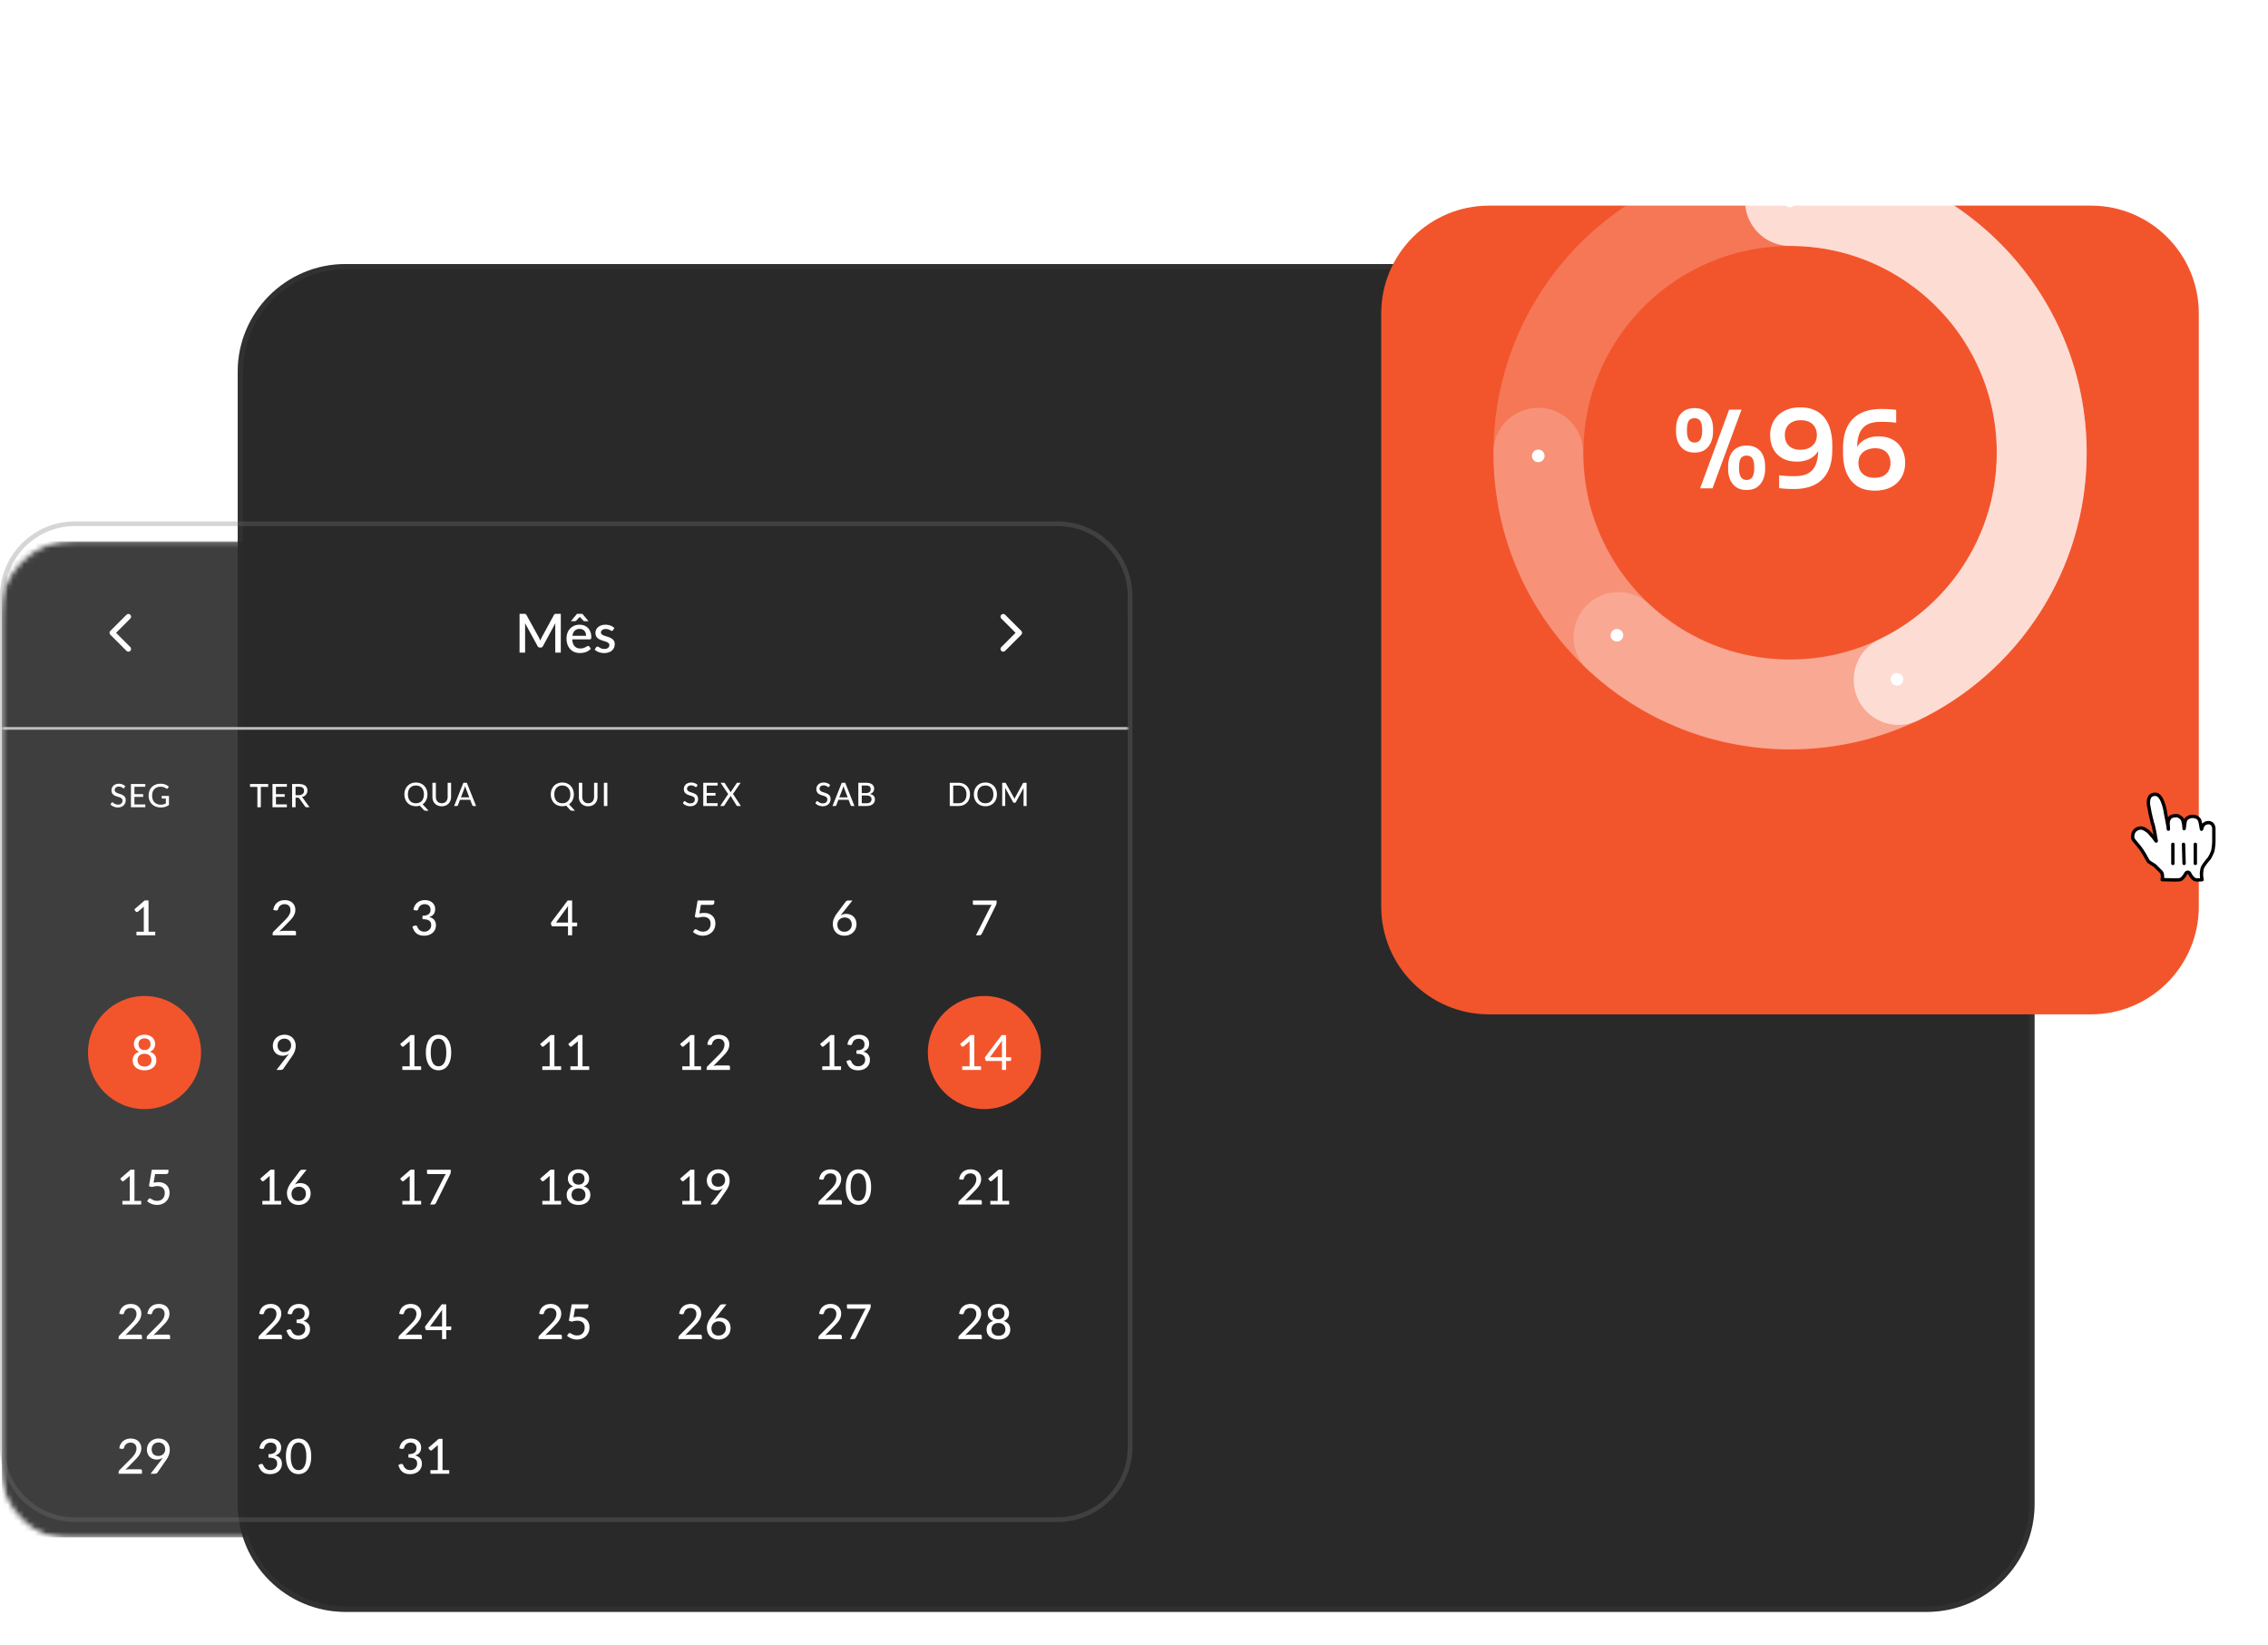 <svg xmlns="http://www.w3.org/2000/svg" width="422" height="306" fill="none"><g clip-path="url(#a)"><path fill="#292929" d="M358.506 49.12H64.287c-11.08 0-20.06 8.982-20.06 20.061v210.634c0 11.079 8.98 20.061 20.06 20.061h294.219c11.079 0 20.061-8.982 20.061-20.061V69.181c0-11.079-8.982-20.06-20.061-20.06Z"/><path stroke="#525252" stroke-opacity=".2" d="M358.506 49.62H64.287c-10.803 0-19.56 8.758-19.56 19.561v210.634c0 10.803 8.757 19.561 19.56 19.561h294.219c10.803 0 19.561-8.758 19.561-19.561V69.181c0-10.803-8.758-19.56-19.561-19.56Z"/><g filter="url(#b)"><path fill="#F2552C" d="M389.065 9H277.06C265.981 9 257 17.981 257 29.06v110.333c0 11.079 8.981 20.06 20.06 20.06h112.005c11.079 0 20.06-8.981 20.06-20.06V29.06c0-11.079-8.981-20.06-20.06-20.06Z"/></g><path stroke="#fff" stroke-width="16.717" d="M333.062 131.034c25.851 0 46.807-20.956 46.807-46.808 0-25.85-20.956-46.807-46.807-46.807-25.851 0-46.808 20.956-46.808 46.807 0 25.852 20.957 46.808 46.808 46.808Z" opacity=".2"/><path stroke="#fff" stroke-linecap="round" stroke-width="16.717" d="M286.221 84.227c0 25.869 20.972 46.84 46.841 46.84s46.841-20.971 46.841-46.84c0-25.87-20.972-46.841-46.841-46.841" opacity=".2"/><path stroke="#fff" stroke-linecap="round" stroke-width="16.717" d="M333.062 37.386c25.87 0 46.841 20.971 46.841 46.84 0 25.87-20.971 46.841-46.841 46.841-12.329 0-23.546-4.763-31.91-12.55" opacity=".2"/><path stroke="#fff" stroke-linecap="round" stroke-width="16.717" d="M333.062 37.386c25.869 0 46.841 20.971 46.841 46.84 0 18.637-10.883 34.731-26.641 42.274" opacity=".6"/><path fill="#fff" d="M286.221 85.983a1.17 1.17 0 1 0 0-2.342 1.17 1.17 0 0 0 0 2.342Zm14.638 33.374a1.17 1.17 0 1 0 0-2.341 1.17 1.17 0 0 0 0 2.341Zm52.11 8.197a1.17 1.17 0 1 0 0-2.341 1.17 1.17 0 0 0 0 2.341Zm-19.907-88.997a1.17 1.17 0 1 0 0-2.342 1.17 1.17 0 0 0 0 2.342Zm-16.727 52.296 5.396-14.644h2.307l-5.396 14.644h-2.307Zm-1.043-6.66c-.776 0-1.418-.174-1.926-.522a3.331 3.331 0 0 1-1.144-1.424 5.051 5.051 0 0 1-.361-1.926V79.8c0-.763.127-1.431.381-2.006a2.951 2.951 0 0 1 1.144-1.364c.521-.335 1.157-.502 1.906-.502.775 0 1.417.167 1.925.502.509.32.89.775 1.144 1.364.254.575.381 1.243.381 2.006v.521c0 .696-.127 1.338-.381 1.926a3.19 3.19 0 0 1-1.124 1.424c-.494.348-1.143.522-1.945.522Zm0-1.866c.481 0 .835-.174 1.063-.521.24-.361.361-.936.361-1.725 0-.856-.121-1.452-.361-1.786-.241-.334-.595-.501-1.063-.501-.469 0-.823.167-1.064.501-.227.334-.341.923-.341 1.765 0 .79.114 1.364.341 1.726.241.36.595.541 1.064.541Zm9.689 8.827c-.776 0-1.418-.174-1.926-.522a3.34 3.34 0 0 1-1.144-1.424 5.052 5.052 0 0 1-.361-1.926v-.521c0-.763.127-1.431.382-2.006a2.948 2.948 0 0 1 1.143-1.364c.522-.335 1.157-.502 1.906-.502.775 0 1.417.167 1.926.502.508.32.889.775 1.143 1.364.254.575.381 1.243.381 2.006v.521c0 .696-.127 1.338-.381 1.926a3.195 3.195 0 0 1-1.123 1.424c-.495.348-1.144.522-1.946.522Zm0-1.866c.481 0 .836-.174 1.063-.521.241-.361.361-.936.361-1.725 0-.856-.12-1.452-.361-1.786-.241-.334-.595-.501-1.063-.501-.468 0-.823.167-1.063.501-.228.334-.341.923-.341 1.765 0 .79.113 1.364.341 1.726.24.36.595.541 1.063.541Zm10.009-13.5c1.083 0 1.999.187 2.748.561a4.76 4.76 0 0 1 1.846 1.505c.468.642.809 1.39 1.023 2.247.214.842.321 1.738.321 2.688v.882c0 2.394-.609 4.213-1.826 5.457-1.203 1.23-2.975 1.845-5.316 1.845a22.162 22.162 0 0 1-2.748-.16v-2.387a22.365 22.365 0 0 0 2.849.16c1.123 0 2.006-.194 2.648-.582.642-.388 1.096-.956 1.364-1.705.281-.749.421-1.678.421-2.788v-1.304l.642-.923c-.013 1.03-.221 1.886-.622 2.568a3.804 3.804 0 0 1-1.625 1.524c-.695.335-1.491.502-2.387.502-1.043 0-1.933-.207-2.668-.622a4.315 4.315 0 0 1-1.705-1.725c-.388-.736-.582-1.592-.582-2.568 0-1.016.227-1.912.682-2.688a4.616 4.616 0 0 1 1.926-1.825c.842-.442 1.845-.662 3.009-.662Zm.06 2.387c-.628 0-1.163.12-1.605.36a2.333 2.333 0 0 0-1.003.964c-.227.414-.341.89-.341 1.424 0 .548.107 1.03.321 1.444.228.415.555.736.983.963.428.228.943.341 1.545.341.575 0 1.096-.1 1.565-.3a2.567 2.567 0 0 0 1.123-.923c.281-.415.421-.923.421-1.525 0-.522-.114-.99-.341-1.404-.214-.415-.548-.742-1.003-.983-.441-.24-.996-.361-1.665-.361Zm13.816 13.1c-1.083 0-2.006-.181-2.768-.542a4.963 4.963 0 0 1-1.825-1.525 6.403 6.403 0 0 1-1.024-2.227 11.129 11.129 0 0 1-.321-2.708v-.882c0-2.394.602-4.207 1.806-5.437 1.217-1.244 2.996-1.865 5.336-1.865a22.087 22.087 0 0 1 2.748.16v2.387a21.501 21.501 0 0 0-1.364-.12 25.34 25.34 0 0 0-1.484-.04c-1.124 0-2.006.194-2.648.581-.642.388-1.104.957-1.384 1.706-.268.748-.402 1.678-.402 2.788v1.304l-.642.923c.014-1.03.214-1.88.602-2.548a3.77 3.77 0 0 1 1.645-1.525c.696-.347 1.491-.521 2.387-.521 1.044 0 1.933.207 2.668.622.736.414 1.298.99 1.685 1.725.402.735.602 1.591.602 2.568 0 1.016-.227 1.919-.682 2.708-.454.775-1.103 1.384-1.946 1.825-.829.428-1.825.642-2.989.642Zm-.06-2.388c.629 0 1.164-.114 1.605-.341a2.45 2.45 0 0 0 1.003-.983 2.92 2.92 0 0 0 .341-1.424c0-.549-.114-1.03-.341-1.445a2.232 2.232 0 0 0-.963-.963c-.428-.227-.943-.34-1.545-.34-.575 0-1.103.106-1.584.32a2.542 2.542 0 0 0-1.124.923c-.267.401-.401.903-.401 1.505 0 .521.107.99.321 1.404a2.45 2.45 0 0 0 1.003.983c.455.24 1.017.361 1.685.361Zm51 71.427c-.313-.418-.627-1.149-1.254-2.09-.313-.522-1.253-1.567-1.567-1.985-.209-.418-.209-.627-.104-1.045.104-.627.731-1.149 1.462-1.149.523 0 1.045.418 1.463.731.209.209.523.627.731.836.209.209.209.314.418.523.209.313.314.522.209.104-.104-.522-.209-1.358-.418-2.194-.104-.627-.209-.731-.313-1.149-.104-.523-.209-.836-.313-1.358-.105-.314-.209-1.15-.314-1.568-.104-.522-.104-1.462.314-1.88.313-.314.94-.418 1.358-.209.522.313.836 1.044.94 1.358.209.522.418 1.254.523 2.09.209 1.044.522 2.612.522 2.925 0-.418-.105-1.149 0-1.567.104-.314.313-.732.731-.836.314-.105.627-.105.941-.105.313.105.627.314.836.523.417.627.417 1.985.417 1.881.105-.418.105-1.254.314-1.672.104-.209.522-.418.731-.523a1.789 1.789 0 0 1 1.045 0c.209 0 .627.314.731.523.209.313.314 1.358.418 1.776 0 .105.105-.418.314-.731.418-.627 1.88-.836 1.985.627v2.403c0 .418-.105 1.358-.209 1.776-.105.313-.418 1.045-.731 1.463 0 0-1.15 1.253-1.254 1.88-.105.627-.105.627-.105 1.045 0 .418.105.94.105.94s-.836.105-1.254 0c-.418-.104-.94-.836-1.045-1.149-.209-.313-.522-.313-.731 0-.209.418-.731 1.149-1.149 1.149-.732.105-2.195 0-3.239 0 0 0 .209-1.044-.209-1.462l-1.15-1.15-1.149-.731Z"/><path stroke="#000" stroke-linecap="round" stroke-linejoin="round" stroke-width=".627" d="M399.806 160.314c-.313-.418-.627-1.149-1.254-2.09-.313-.522-1.253-1.567-1.567-1.985-.209-.418-.209-.627-.104-1.045.104-.627.731-1.149 1.462-1.149.523 0 1.045.418 1.463.731.209.209.523.627.731.836.209.209.209.314.418.523.209.313.314.522.209.104-.104-.522-.209-1.358-.418-2.194-.104-.627-.209-.731-.313-1.149-.104-.523-.209-.836-.313-1.358-.105-.314-.209-1.15-.314-1.568-.104-.522-.104-1.462.314-1.88.313-.314.94-.418 1.358-.209.522.313.836 1.044.94 1.358.209.522.418 1.254.523 2.09.209 1.044.522 2.612.522 2.925 0-.418-.105-1.149 0-1.567.104-.314.313-.732.731-.836.314-.105.627-.105.941-.105.313.105.627.314.836.523.417.627.417 1.985.417 1.881.105-.418.105-1.254.314-1.672.104-.209.522-.418.731-.523a1.789 1.789 0 0 1 1.045 0c.209 0 .627.314.731.523.209.313.314 1.358.418 1.776 0 .105.105-.418.314-.731.418-.627 1.88-.836 1.985.627v2.403c0 .418-.105 1.358-.209 1.776-.105.313-.418 1.045-.731 1.463 0 0-1.15 1.253-1.254 1.88-.105.627-.105.627-.105 1.045 0 .418.105.94.105.94s-.836.105-1.254 0c-.418-.104-.94-.836-1.045-1.149-.209-.313-.522-.313-.731 0-.209.418-.731 1.149-1.149 1.149-.732.105-2.195 0-3.239 0 0 0 .209-1.044-.209-1.462l-1.15-1.15-1.149-.731Z"/><path stroke="#000" stroke-linecap="round" stroke-width=".627" d="M408.478 160.628v-3.552m-2.09 3.552-.104-3.552m-1.985 0v3.552"/><mask id="d" width="211" height="187" x="0" y="97" maskUnits="userSpaceOnUse" style="mask-type:luminance"><path fill="#fff" d="M196.775 97H13.931C6.237 97 0 103.237 0 110.931v158.283c0 7.694 6.237 13.931 13.93 13.931h182.845c7.694 0 13.931-6.237 13.931-13.931V110.931c0-7.694-6.237-13.931-13.931-13.931Z"/></mask><g filter="url(#c)" mask="url(#d)"><mask id="e" width="211" height="186" x="0" y="97" maskUnits="userSpaceOnUse" style="mask-type:luminance"><path fill="#fff" d="M203.195 97.216H7.36a7.012 7.012 0 0 0-7.012 7.012v171.293a7.012 7.012 0 0 0 7.012 7.012h195.835a7.012 7.012 0 0 0 7.012-7.012V104.228a7.012 7.012 0 0 0-7.012-7.012Z"/></mask><g mask="url(#e)"><path fill="#292A2B" fill-opacity=".9" d="M203.195 97.216H7.36a7.012 7.012 0 0 0-7.012 7.012v171.293a7.012 7.012 0 0 0 7.012 7.012h195.835a7.012 7.012 0 0 0 7.012-7.012V104.228a7.012 7.012 0 0 0-7.012-7.012Z"/><path stroke="#fff" stroke-linecap="round" stroke-linejoin="round" stroke-width="1.002" d="m23.888 117.25-3.005-3.005 3.005-3.005"/><path fill="#fff" d="M104.348 110.717v7.213h-1.032v-4.944c0-.08.001-.167.005-.26.007-.097.015-.194.025-.291l-2.319 4.283c-.09.177-.228.265-.416.265h-.165a.435.435 0 0 1-.416-.265l-2.354-4.293c.01.097.017.194.02.291.007.097.01.187.01.27v4.944h-1.032v-7.213h.877a.75.75 0 0 1 .24.03c.057.017.109.072.156.166l2.314 4.192c.05.097.097.197.14.3.047.1.089.204.125.311a4.81 4.81 0 0 1 .271-.621l2.279-4.182c.046-.094.098-.149.155-.166a.754.754 0 0 1 .24-.03h.877Zm4.702 4.082c0-.18-.027-.347-.08-.501a1.113 1.113 0 0 0-.226-.405.997.997 0 0 0-.376-.271 1.215 1.215 0 0 0-.51-.1c-.391 0-.698.112-.922.336-.223.223-.366.537-.426.941h2.54Zm-2.569.661c.012.291.058.543.135.757.077.21.178.385.305.526.13.14.284.245.461.315.18.067.381.1.601.1.21 0 .392-.023.546-.07a2.84 2.84 0 0 0 .4-.16c.114-.06.211-.114.291-.16a.427.427 0 0 1 .22-.076c.087 0 .154.034.2.101l.306.395c-.127.151-.27.277-.43.381a2.548 2.548 0 0 1-1.067.391 3.57 3.57 0 0 1-.556.045c-.354 0-.683-.059-.987-.176a2.244 2.244 0 0 1-.786-.525 2.462 2.462 0 0 1-.521-.857 3.433 3.433 0 0 1-.186-1.177c0-.354.055-.684.166-.992.114-.307.273-.574.481-.801.21-.227.464-.406.761-.536.301-.134.639-.2 1.017-.2.313 0 .604.051.871.155.267.1.498.249.691.446.194.197.345.439.451.726.11.284.166.608.166.972 0 .167-.019.278-.056.335-.036.057-.103.085-.2.085h-3.28Zm3.019-3.385h-.72a.453.453 0 0 1-.131-.02.328.328 0 0 1-.125-.091l-.551-.581a1.11 1.11 0 0 1-.091-.105.68.68 0 0 1-.049.055.534.534 0 0 1-.046.05l-.561.581a.415.415 0 0 1-.12.086.385.385 0 0 1-.135.025h-.746l1.137-1.358h1.001l1.137 1.358Zm4.571 1.672a.274.274 0 0 1-.09.101.242.242 0 0 1-.126.03.425.425 0 0 1-.185-.05 4.943 4.943 0 0 0-.236-.121 1.913 1.913 0 0 0-.319-.115 1.464 1.464 0 0 0-.426-.055 1.27 1.27 0 0 0-.366.05.79.79 0 0 0-.276.135.6.6 0 0 0-.17.206.533.533 0 0 0-.06.25c0 .12.037.221.11.301.074.08.17.15.29.21.121.057.258.109.411.155.154.047.311.097.471.151.16.053.317.115.471.185.153.07.29.157.411.26.12.101.217.224.29.371.073.144.11.319.11.526 0 .24-.043.462-.13.666a1.503 1.503 0 0 1-.38.531 1.77 1.77 0 0 1-.627.351 2.66 2.66 0 0 1-.851.125 2.99 2.99 0 0 1-.987-.176 2.74 2.74 0 0 1-.415-.2 2.257 2.257 0 0 1-.341-.25l.25-.411a.332.332 0 0 1 .111-.115.305.305 0 0 1 .17-.045.35.35 0 0 1 .205.07l.241.145c.093.053.205.104.335.15.131.044.292.065.486.065.16 0 .299-.018.416-.055a.862.862 0 0 0 .291-.16.657.657 0 0 0 .17-.225.715.715 0 0 0 .055-.276.468.468 0 0 0-.11-.32.923.923 0 0 0-.296-.216 2.604 2.604 0 0 0-.416-.16c-.153-.047-.31-.097-.471-.15a5.128 5.128 0 0 1-.475-.186 1.722 1.722 0 0 1-.416-.265 1.287 1.287 0 0 1-.291-.396 1.346 1.346 0 0 1-.11-.571c0-.203.041-.397.121-.581a1.46 1.46 0 0 1 .36-.486c.161-.14.356-.25.586-.33.234-.084.503-.125.807-.125.343 0 .656.055.936.165.281.11.516.26.707.451l-.241.39Z"/><path stroke="#fff" stroke-linecap="round" stroke-linejoin="round" stroke-width="1.002" d="m186.667 117.25 3.005-3.005-3.005-3.005"/><path stroke="#BDBDBD" stroke-linecap="round" stroke-width=".501" d="M.599 132.025h209.228"/><path fill="#fff" d="M23.147 143.076a.238.238 0 0 1-.063.076.14.14 0 0 1-.084.024.225.225 0 0 1-.124-.048 1.61 1.61 0 0 0-.42-.223 1.04 1.04 0 0 0-.346-.051.998.998 0 0 0-.334.051.67.67 0 0 0-.237.135.576.576 0 0 0-.195.451c0 .116.029.213.087.289a.78.78 0 0 0 .234.195c.097.054.206.101.328.141l.376.126c.128.043.253.092.375.148.122.056.232.127.328.213a.93.93 0 0 1 .231.313c.06.122.09.272.09.45 0 .191-.033.369-.099.535a1.233 1.233 0 0 1-.282.436 1.352 1.352 0 0 1-.46.295c-.18.07-.386.105-.616.105a1.91 1.91 0 0 1-.403-.042 1.981 1.981 0 0 1-.37-.111 1.693 1.693 0 0 1-.598-.412l.184-.307a.258.258 0 0 1 .063-.06.163.163 0 0 1 .087-.024c.042 0 .09.022.144.066a1.717 1.717 0 0 0 .496.292c.114.044.252.066.415.066.132 0 .25-.017.354-.051a.727.727 0 0 0 .262-.151.658.658 0 0 0 .165-.237.792.792 0 0 0 .057-.306.514.514 0 0 0-.087-.31.71.71 0 0 0-.231-.201 1.699 1.699 0 0 0-.328-.139l-.376-.117a4.033 4.033 0 0 1-.375-.144 1.24 1.24 0 0 1-.328-.21.982.982 0 0 1-.231-.328 1.207 1.207 0 0 1-.087-.487 1.158 1.158 0 0 1 .351-.829 1.3 1.3 0 0 1 .427-.268 1.53 1.53 0 0 1 .577-.102c.242 0 .465.039.667.117.205.077.382.187.532.331l-.156.303Zm3.894 3.093-.003.52h-2.674v-4.316h2.674v.52h-2.031v1.368h1.634v.501h-1.634v1.407h2.034Zm4.4-1.581v1.683a2.5 2.5 0 0 1-.697.352 2.722 2.722 0 0 1-.806.114c-.348 0-.664-.054-.946-.163a2.082 2.082 0 0 1-.719-.453 2.016 2.016 0 0 1-.46-.697 2.425 2.425 0 0 1-.159-.893 2.5 2.5 0 0 1 .154-.896c.104-.272.252-.504.444-.697.193-.194.425-.344.698-.451.274-.108.582-.162.922-.162.172 0 .332.013.478.039.148.026.285.063.412.111.126.049.242.107.348.175.108.066.209.141.3.225l-.183.289a.182.182 0 0 1-.11.087c-.047.012-.097.001-.151-.033a5.677 5.677 0 0 1-.174-.105 1.184 1.184 0 0 0-.226-.112 1.852 1.852 0 0 0-.715-.123c-.236 0-.45.039-.64.117-.19.076-.353.187-.487.331a1.472 1.472 0 0 0-.31.523 2.02 2.02 0 0 0-.108.682c0 .264.038.502.115.712.076.209.183.386.321.532.14.144.31.255.508.331.2.076.424.114.67.114.096 0 .185-.005.268-.015a2.13 2.13 0 0 0 .24-.048c.076-.02.15-.045.22-.075a2.57 2.57 0 0 0 .213-.1v-.904h-.637a.14.14 0 0 1-.1-.036.122.122 0 0 1-.035-.09v-.364h1.352Zm18.459-1.68h-1.37v3.78h-.637v-3.78h-1.376v-.535H49.9v.535Zm3.479 3.261-.003.519h-2.675v-4.315h2.675v.52h-2.032v1.367h1.635v.502h-1.635v1.407h2.035Zm2.195-1.716c.164 0 .308-.02.432-.06a.912.912 0 0 0 .316-.169.713.713 0 0 0 .19-.261.877.877 0 0 0 .062-.337c0-.248-.082-.436-.246-.562-.162-.126-.407-.189-.733-.189h-.604v1.578h.583Zm2.013 2.235h-.57c-.115 0-.198-.045-.25-.135l-1.067-1.496a.316.316 0 0 0-.111-.106.386.386 0 0 0-.18-.033h-.418v1.77h-.64v-4.315h1.244c.278 0 .518.029.718.087.202.056.369.137.499.244.132.104.23.23.291.378.064.149.096.315.096.499 0 .15-.023.292-.069.424a1.111 1.111 0 0 1-.204.357 1.252 1.252 0 0 1-.325.271 1.602 1.602 0 0 1-.435.174c.08.048.149.115.207.202l1.214 1.679Zm18.311-2.384c0 .259.035.49.105.695.07.202.17.374.3.516.131.143.288.252.47.328.184.074.39.111.616.111.226 0 .43-.037.612-.111a1.27 1.27 0 0 0 .47-.328c.13-.142.23-.314.3-.516.07-.205.105-.436.105-.695 0-.256-.035-.486-.105-.691a1.48 1.48 0 0 0-.3-.52 1.28 1.28 0 0 0-.47-.327 1.578 1.578 0 0 0-.612-.114c-.227 0-.432.038-.616.114a1.319 1.319 0 0 0-.47.327 1.48 1.48 0 0 0-.3.52c-.07.205-.105.435-.105.691Zm3.84 3.036h-.528a.602.602 0 0 1-.207-.033.413.413 0 0 1-.17-.115l-.726-.793a2.3 2.3 0 0 1-.718.108c-.319 0-.61-.054-.875-.162a1.98 1.98 0 0 1-.676-.454 2.11 2.11 0 0 1-.435-.697 2.447 2.447 0 0 1-.157-.89c0-.32.052-.616.157-.886a2.06 2.06 0 0 1 .435-.697c.188-.197.414-.349.676-.457.265-.11.556-.165.875-.165.32 0 .612.055.874.165.263.108.488.26.676.457.188.194.334.426.436.697.104.27.156.566.156.886a2.544 2.544 0 0 1-.237 1.079 1.993 1.993 0 0 1-.659.764l1.104 1.193Zm2.457-1.392c.172 0 .327-.029.463-.087a.972.972 0 0 0 .345-.243c.095-.107.167-.232.217-.376.05-.146.075-.307.075-.484v-2.611h.637v2.611c0 .253-.04.486-.12.7a1.567 1.567 0 0 1-.893.923 1.89 1.89 0 0 1-.724.132 1.89 1.89 0 0 1-.724-.132 1.566 1.566 0 0 1-.893-.923 1.978 1.978 0 0 1-.12-.7v-2.611h.64v2.608c0 .176.025.338.072.484a.976.976 0 0 0 .563.622c.135.058.29.087.462.087Zm5.122-1.094-.64-1.674a3.719 3.719 0 0 1-.138-.432 4.035 4.035 0 0 1-.07.24c-.021.074-.043.14-.065.198l-.638 1.668h1.551Zm1.266 1.608h-.494a.219.219 0 0 1-.138-.042.242.242 0 0 1-.078-.108l-.381-1.001h-1.903l-.382 1.001a.249.249 0 0 1-.078.105.215.215 0 0 1-.138.045h-.493l1.72-4.315h.645l1.72 4.315Zm14.557-2.158c0 .259.035.49.105.695.07.202.17.374.3.516.131.143.287.252.469.328.185.074.39.111.616.111.227 0 .431-.037.613-.111.184-.076.341-.185.469-.328.13-.142.23-.314.3-.516.071-.205.106-.436.106-.695 0-.256-.035-.486-.106-.691a1.471 1.471 0 0 0-.3-.52 1.28 1.28 0 0 0-.469-.327 1.576 1.576 0 0 0-.613-.114c-.226 0-.431.038-.616.114a1.324 1.324 0 0 0-.469.327c-.13.143-.23.316-.3.52-.07.205-.105.435-.105.691Zm3.84 3.036h-.529a.6.6 0 0 1-.207-.033.4.4 0 0 1-.168-.115l-.728-.793c-.22.072-.459.108-.718.108a2.29 2.29 0 0 1-.874-.162 1.973 1.973 0 0 1-.676-.454 2.095 2.095 0 0 1-.436-.697 2.437 2.437 0 0 1-.156-.89c0-.32.051-.616.156-.886.104-.271.249-.503.436-.697a1.94 1.94 0 0 1 .676-.457c.264-.11.556-.165.874-.165.321 0 .612.055.875.165.262.108.487.26.676.457.188.194.333.426.436.697.104.27.156.566.156.886 0 .201-.021.392-.063.574-.04.181-.099.349-.175.505a1.98 1.98 0 0 1-.658.764l1.103 1.193Zm2.457-1.392c.172 0 .327-.029.462-.087a.967.967 0 0 0 .346-.243c.094-.107.166-.232.217-.376.049-.146.075-.307.075-.484v-2.611h.637v2.611c0 .253-.04.486-.12.7a1.564 1.564 0 0 1-.893.923 1.89 1.89 0 0 1-.724.132c-.269 0-.51-.044-.724-.132a1.564 1.564 0 0 1-.893-.923 1.983 1.983 0 0 1-.12-.7v-2.611h.64v2.608c0 .177.024.338.072.484.05.146.122.272.217.379a.963.963 0 0 0 .345.243c.136.058.291.087.463.087Zm3.572.514h-.643v-4.315h.643v4.315Zm16.63-3.612a.246.246 0 0 1-.064.075.14.14 0 0 1-.084.024.224.224 0 0 1-.123-.048 1.797 1.797 0 0 0-.174-.111 1.21 1.21 0 0 0-.247-.111 1.037 1.037 0 0 0-.345-.051.998.998 0 0 0-.334.051.66.66 0 0 0-.237.135.565.565 0 0 0-.196.451c0 .116.029.212.088.288a.78.78 0 0 0 .234.195c.096.055.205.102.327.142.122.04.248.082.376.126.128.042.254.091.376.147.122.056.231.127.327.214a.921.921 0 0 1 .231.312c.06.122.091.273.091.451 0 .19-.033.368-.099.535a1.253 1.253 0 0 1-.743.73c-.18.07-.386.105-.616.105-.138 0-.272-.014-.402-.042a1.964 1.964 0 0 1-.37-.111 2.063 2.063 0 0 1-.328-.177c-.1-.071-.19-.149-.27-.235l.183-.306a.256.256 0 0 1 .063-.06.164.164 0 0 1 .088-.024c.042 0 .089.022.144.066a1.727 1.727 0 0 0 .496.291c.114.044.252.066.414.066.132 0 .251-.017.355-.051a.74.74 0 0 0 .261-.15.649.649 0 0 0 .166-.237.803.803 0 0 0 .057-.307.512.512 0 0 0-.088-.31.71.71 0 0 0-.231-.201 1.676 1.676 0 0 0-.328-.138l-.375-.117a3.89 3.89 0 0 1-.376-.145 1.236 1.236 0 0 1-.327-.21.965.965 0 0 1-.232-.327 1.215 1.215 0 0 1-.087-.487c0-.155.03-.304.091-.448a1.13 1.13 0 0 1 .261-.382c.116-.112.258-.201.427-.267.168-.068.361-.102.576-.102.243 0 .465.039.668.117.204.076.381.186.531.33l-.155.304Zm3.894 3.092-.003.52h-2.675v-4.315h2.675v.52h-2.032v1.367h1.635v.502h-1.635v1.406h2.035Zm4.319.52h-.634a.165.165 0 0 1-.111-.036.379.379 0 0 1-.067-.081l-1.114-1.776a.595.595 0 0 1-.057.129l-1.085 1.647a.644.644 0 0 1-.069.081.144.144 0 0 1-.1.036h-.597l1.475-2.221-1.412-2.094h.634c.046 0 .08.007.102.021a.176.176 0 0 1 .057.063l1.091 1.692a.59.59 0 0 1 .066-.144l1.022-1.536a.221.221 0 0 1 .06-.072.14.14 0 0 1 .084-.024h.61l-1.421 2.067 1.466 2.248Zm16.443-3.612a.259.259 0 0 1-.063.075.14.14 0 0 1-.085.024.224.224 0 0 1-.123-.048 1.797 1.797 0 0 0-.174-.111 1.163 1.163 0 0 0-.247-.111 1.037 1.037 0 0 0-.345-.051.998.998 0 0 0-.334.051.668.668 0 0 0-.237.135.577.577 0 0 0-.148.201.658.658 0 0 0-.047.25c0 .116.029.212.087.288a.78.78 0 0 0 .234.195c.096.055.205.102.327.142.123.04.248.082.376.126.129.042.254.091.376.147.122.056.232.127.327.214a.924.924 0 0 1 .232.312c.06.122.09.273.09.451 0 .19-.033.369-.099.535a1.24 1.24 0 0 1-.283.436 1.332 1.332 0 0 1-.459.294c-.181.07-.386.105-.616.105-.139 0-.273-.014-.403-.042a1.986 1.986 0 0 1-.37-.111 1.707 1.707 0 0 1-.598-.412l.183-.306a.26.26 0 0 1 .064-.06.16.16 0 0 1 .087-.024c.042 0 .09.022.144.066a1.727 1.727 0 0 0 .496.291c.114.044.252.066.415.066.132 0 .25-.017.354-.051a.744.744 0 0 0 .262-.15.658.658 0 0 0 .165-.237.803.803 0 0 0 .057-.307.514.514 0 0 0-.087-.309.694.694 0 0 0-.232-.202 1.692 1.692 0 0 0-.327-.138l-.376-.117a3.774 3.774 0 0 1-.375-.145 1.226 1.226 0 0 1-.328-.21.977.977 0 0 1-.231-.327 1.198 1.198 0 0 1-.088-.487 1.154 1.154 0 0 1 .352-.83c.116-.112.258-.201.427-.267.168-.068.36-.102.577-.102.242 0 .464.039.667.117.205.076.382.186.532.33l-.156.304Zm3.427 2.004-.64-1.673a3.813 3.813 0 0 1-.138-.433 3.336 3.336 0 0 1-.07.24c-.022.074-.044.14-.066.199l-.637 1.667h1.551Zm1.265 1.608h-.492a.221.221 0 0 1-.139-.042.236.236 0 0 1-.078-.108l-.382-1.001h-1.902l-.381 1.001a.253.253 0 0 1-.078.105.22.22 0 0 1-.139.045h-.493l1.719-4.315h.647l1.718 4.315Zm2.261-.508c.162 0 .301-.019.414-.057a.771.771 0 0 0 .284-.156.61.61 0 0 0 .162-.234.893.893 0 0 0 .051-.301.62.62 0 0 0-.223-.505c-.148-.124-.378-.186-.688-.186h-.902v1.439h.902Zm-.902-3.305v1.412h.737c.314 0 .548-.063.7-.189a.64.64 0 0 0 .231-.517c0-.247-.073-.426-.219-.538-.146-.112-.374-.168-.682-.168h-.767Zm.767-.502c.27 0 .502.026.694.078.194.052.354.127.478.225a.881.881 0 0 1 .273.358c.06.138.09.295.09.472a.915.915 0 0 1-.445.793 1.45 1.45 0 0 1-.354.165c.627.125.941.452.941.983a1.118 1.118 0 0 1-.4.896c-.13.11-.291.195-.481.255s-.407.09-.649.09h-1.553v-4.315h1.406Zm19.37 2.157c0 .323-.052.616-.156.881a1.965 1.965 0 0 1-.436.682 1.966 1.966 0 0 1-.676.439 2.353 2.353 0 0 1-.874.156h-1.623v-4.315h1.623c.32 0 .612.052.874.156a1.93 1.93 0 0 1 1.112 1.124c.104.264.156.557.156.877Zm-.655 0c0-.256-.035-.485-.105-.688a1.44 1.44 0 0 0-.3-.517 1.254 1.254 0 0 0-.47-.324 1.612 1.612 0 0 0-.612-.111h-.98v3.281h.98c.226 0 .43-.037.612-.111a1.27 1.27 0 0 0 .47-.321c.13-.143.23-.315.3-.517.07-.203.105-.433.105-.692Zm5.663 0c0 .323-.052.62-.156.89a2.033 2.033 0 0 1-.436.697 1.983 1.983 0 0 1-.676.454 2.275 2.275 0 0 1-.874.162c-.319 0-.611-.054-.875-.162a1.983 1.983 0 0 1-.676-.454 2.112 2.112 0 0 1-.436-.697 2.458 2.458 0 0 1-.156-.89c0-.32.052-.616.156-.886.104-.271.25-.503.436-.697.188-.197.414-.349.676-.457.264-.11.556-.165.875-.165.32 0 .612.055.874.165a1.987 1.987 0 0 1 1.112 1.154c.104.27.156.566.156.886Zm-.655 0c0-.256-.035-.486-.105-.691a1.473 1.473 0 0 0-.301-.52 1.277 1.277 0 0 0-.468-.327 1.583 1.583 0 0 0-.613-.114c-.227 0-.432.038-.616.114a1.306 1.306 0 0 0-.469.327 1.458 1.458 0 0 0-.301.52c-.07.205-.105.435-.105.691 0 .259.035.49.105.695.07.202.17.374.301.516.13.143.286.252.469.328.184.074.389.111.616.111.226 0 .43-.037.613-.111.184-.076.34-.185.468-.328.13-.142.231-.314.301-.516.07-.205.105-.436.105-.695Zm6.177-2.157v4.315h-.559v-3.071l.003-.147.012-.16-1.437 2.636a.243.243 0 0 1-.231.147h-.09a.239.239 0 0 1-.228-.147l-1.464-2.645c.012.113.018.218.018.316v3.071h-.562v-4.315h.475c.056 0 .099.006.129.018.033.01.062.04.091.09l1.442 2.584c.028.052.054.108.078.166l.069.174c.042-.118.091-.232.147-.343l1.416-2.581c.026-.05.054-.08.084-.09a.388.388 0 0 1 .132-.018h.475ZM28.885 169.848v.672h-3.498v-.672h1.37v-4.241c0-.136.005-.275.014-.42l-1.1.934a.31.31 0 0 1-.347.031.454.454 0 0 1-.068-.063l-.275-.383 1.939-1.672h.716v5.814h1.25Zm25.882-.162c.097 0 .172.028.226.086a.29.29 0 0 1 .081.216v.532h-4.346v-.302c0-.061.012-.123.037-.19a.469.469 0 0 1 .121-.185l2.047-2.05c.171-.172.326-.337.464-.496.138-.159.256-.318.352-.473.096-.16.17-.322.22-.488.055-.164.082-.339.082-.523 0-.18-.029-.338-.086-.473a.937.937 0 0 0-.586-.545 1.377 1.377 0 0 0-.437-.067c-.157 0-.3.022-.433.067a1.137 1.137 0 0 0-.753.838c-.042.115-.096.191-.162.23-.063.04-.156.049-.28.027l-.46-.081c.043-.301.125-.565.249-.793a1.9 1.9 0 0 1 1.104-.924c.243-.079.505-.117.784-.117.283 0 .543.042.78.126.24.081.448.199.622.356.175.156.311.347.41.572.1.223.15.475.15.758 0 .24-.037.464-.109.671a2.51 2.51 0 0 1-.288.586 4.11 4.11 0 0 1-.424.546c-.16.174-.33.351-.51.532l-1.64 1.677a4.64 4.64 0 0 1 .378-.082 2.4 2.4 0 0 1 .365-.031h2.042Zm22.159-3.877c.046-.301.13-.565.252-.793a1.908 1.908 0 0 1 1.105-.924 2.53 2.53 0 0 1 .785-.117c.279 0 .536.04.77.121.235.078.434.191.6.338.168.144.299.319.392.523.093.204.14.43.14.676a1.8 1.8 0 0 1-.077.55 1.314 1.314 0 0 1-.564.726 2.18 2.18 0 0 1-.455.203c.412.114.722.3.929.559.207.255.31.58.31.973 0 .304-.056.578-.17.821-.115.241-.27.445-.469.613-.198.165-.43.293-.694.383a2.642 2.642 0 0 1-.839.131c-.34 0-.63-.041-.874-.122a1.875 1.875 0 0 1-.622-.347 1.976 1.976 0 0 1-.429-.536 4.097 4.097 0 0 1-.284-.69l.384-.162a.489.489 0 0 1 .288-.036c.093.018.16.07.203.157l.153.307a1.29 1.29 0 0 0 .609.572c.15.07.338.104.563.104.216 0 .406-.034.568-.104.162-.072.298-.163.406-.274a1.173 1.173 0 0 0 .324-.789 1.62 1.62 0 0 0-.063-.465.728.728 0 0 0-.243-.36 1.235 1.235 0 0 0-.491-.239 3.227 3.227 0 0 0-.821-.086v-.64c.277-.003.51-.032.699-.085a1.28 1.28 0 0 0 .464-.226.818.818 0 0 0 .252-.343 1.15 1.15 0 0 0 .082-.441 1.22 1.22 0 0 0-.082-.465.864.864 0 0 0-.229-.329.883.883 0 0 0-.348-.198 1.331 1.331 0 0 0-.432-.067c-.157 0-.3.022-.433.067a1.14 1.14 0 0 0-.757.838c-.042.115-.096.191-.162.23-.064.04-.155.049-.276.027l-.464-.081Zm28.758 2.349v-2.525a3.412 3.412 0 0 1 .036-.581l-2.267 3.106h2.231Zm1.708 0v.509a.187.187 0 0 1-.049.131.179.179 0 0 1-.139.054h-.749v1.668h-.771v-1.668h-2.84a.261.261 0 0 1-.167-.054.278.278 0 0 1-.089-.145l-.091-.45 3.129-4.161h.829v4.116h.937Zm22.746-1.695c.33-.069.63-.104.897-.104.337 0 .634.051.893.153.258.1.474.238.649.415.177.175.309.382.397.622.089.238.135.496.135.775 0 .343-.06.654-.181.934a2.14 2.14 0 0 1-.495.717 2.21 2.21 0 0 1-.749.459 2.652 2.652 0 0 1-.924.158c-.195 0-.382-.02-.559-.059a3.028 3.028 0 0 1-.491-.153 2.727 2.727 0 0 1-.775-.491l.27-.379a.265.265 0 0 1 .23-.126c.063 0 .132.024.207.072.079.045.17.096.275.153.105.057.23.11.374.158.144.045.316.067.514.067.22 0 .416-.034.591-.103.177-.072.326-.173.446-.302.123-.129.216-.284.28-.465.066-.18.099-.38.099-.599 0-.195-.029-.371-.086-.527a1.064 1.064 0 0 0-.257-.402 1.103 1.103 0 0 0-.428-.252 1.817 1.817 0 0 0-.6-.09c-.318 0-.658.057-1.018.171l-.555-.162.528-3.057h3.101v.384c0 .126-.041.23-.122.311-.078.078-.211.117-.397.117h-1.97l-.279 1.605Zm26.969 3.394c.207 0 .395-.033.563-.099a1.33 1.33 0 0 0 .433-.28c.12-.117.213-.256.279-.419.067-.162.1-.338.1-.527 0-.208-.033-.392-.1-.555a1.147 1.147 0 0 0-.685-.68 1.55 1.55 0 0 0-.541-.091 1.383 1.383 0 0 0-.983.393 1.202 1.202 0 0 0-.27.415 1.343 1.343 0 0 0-.095.5c0 .198.029.38.086.545.057.166.141.307.252.424.111.117.247.209.406.275.162.066.347.099.555.099Zm-.415-3.403c-.051.066-.102.131-.153.194a5.49 5.49 0 0 0-.14.18c.144-.094.303-.165.478-.216.177-.051.367-.077.572-.077.256 0 .499.042.73.126.231.084.434.207.609.37.177.162.317.363.419.604.102.24.154.517.154.829 0 .298-.055.577-.163.838a2.008 2.008 0 0 1-.46.677c-.195.189-.43.339-.703.451a2.458 2.458 0 0 1-.911.162c-.33 0-.629-.053-.896-.158a1.952 1.952 0 0 1-.681-.446 2.036 2.036 0 0 1-.433-.703 2.642 2.642 0 0 1-.153-.92 2.5 2.5 0 0 1 .185-.91 4.51 4.51 0 0 1 .594-1.028l1.619-2.169a.502.502 0 0 1 .189-.148.604.604 0 0 1 .279-.064h.785l-1.92 2.408Zm28.74-2.408v.393a.818.818 0 0 1-.04.28 1.867 1.867 0 0 1-.072.18l-2.624 5.31a.641.641 0 0 1-.176.221.467.467 0 0 1-.301.09h-.632l2.664-5.234a3.99 3.99 0 0 1 .135-.229c.046-.073.095-.139.149-.199h-3.308a.204.204 0 0 1-.149-.063.204.204 0 0 1-.063-.149v-.6h4.417Z"/><path fill="#F2552C" d="M37.411 192.331c0-5.809-4.709-10.518-10.518-10.518-5.808 0-10.518 4.709-10.518 10.518 0 5.809 4.71 10.518 10.518 10.518 5.81 0 10.518-4.709 10.518-10.518Z"/><path fill="#fff" d="M26.892 194.936c.204 0 .386-.028.546-.085.159-.058.294-.137.405-.239.111-.106.196-.23.253-.375a1.27 1.27 0 0 0 .085-.473c0-.21-.034-.391-.103-.541a1.013 1.013 0 0 0-.28-.374 1.098 1.098 0 0 0-.41-.216 1.68 1.68 0 0 0-.496-.072c-.177 0-.344.024-.5.072a1.097 1.097 0 0 0-.41.216c-.118.096-.21.221-.28.374-.066.15-.1.331-.1.541 0 .172.03.329.087.473.057.145.14.269.252.375.111.102.246.181.406.239.159.057.34.085.545.085Zm0-5.242c-.186 0-.35.028-.491.085a.953.953 0 0 0-.56.559 1.205 1.205 0 0 0-.067.406c0 .141.02.279.059.415.042.132.107.251.194.356.09.102.206.184.347.248.141.063.314.095.518.095.201 0 .373-.032.514-.095a.956.956 0 0 0 .347-.248.958.958 0 0 0 .194-.356c.042-.136.063-.274.063-.415 0-.144-.024-.279-.072-.406a.914.914 0 0 0-.56-.559 1.27 1.27 0 0 0-.486-.085Zm.97 2.493c.402.12.707.314.914.581.21.267.316.605.316 1.014 0 .283-.054.538-.162.766a1.656 1.656 0 0 1-.451.587 2.072 2.072 0 0 1-.694.369c-.27.087-.568.131-.893.131a2.9 2.9 0 0 1-.892-.131 2.123 2.123 0 0 1-.7-.369 1.727 1.727 0 0 1-.45-.587 1.805 1.805 0 0 1-.158-.766c0-.409.104-.747.311-1.014.21-.267.517-.461.92-.581-.334-.127-.584-.315-.753-.564a1.58 1.58 0 0 1-.252-.897 1.609 1.609 0 0 1 .54-1.217 1.93 1.93 0 0 1 .627-.361c.244-.087.513-.13.807-.13.295 0 .564.043.807.13.243.087.45.208.622.361.174.153.308.335.401.545.096.208.144.431.144.672 0 .346-.084.644-.252.897-.168.249-.42.437-.753.564Zm23.791-1.186c0 .4.108.707.324.924.216.216.517.324.902.324.207 0 .39-.033.55-.099.159-.069.293-.159.4-.27.112-.114.196-.245.253-.392a1.403 1.403 0 0 0-.009-.997 1.086 1.086 0 0 0-.654-.653c-.15-.06-.316-.09-.5-.09-.19 0-.362.031-.518.094a1.127 1.127 0 0 0-.658.654c-.06.153-.09.322-.09.505Zm1.776 2.001c.117-.153.227-.304.329-.45a1.77 1.77 0 0 1-.546.279 2.088 2.088 0 0 1-1.32-.027 1.737 1.737 0 0 1-.578-.356 1.772 1.772 0 0 1-.396-.586 2.01 2.01 0 0 1-.149-.798c0-.283.053-.548.158-.798.105-.249.252-.466.441-.649a2.08 2.08 0 0 1 .686-.437c.267-.108.56-.162.879-.162.315 0 .6.051.856.153a1.847 1.847 0 0 1 1.078 1.095c.099.259.148.543.148.852 0 .19-.018.37-.054.541a3.349 3.349 0 0 1-.383.983c-.09.156-.194.317-.311.482l-1.555 2.232a.464.464 0 0 1-.185.148.597.597 0 0 1-.27.058h-.807l1.979-2.56Zm24.931 1.889v.671h-3.498v-.671h1.37v-4.242c0-.135.004-.275.013-.419l-1.1.933a.318.318 0 0 1-.247.068.268.268 0 0 1-.1-.037.489.489 0 0 1-.067-.062l-.275-.384 1.938-1.672h.717v5.815h1.248Zm5.59-2.565c0 .565-.062 1.055-.185 1.47-.12.414-.287.759-.5 1.032-.21.27-.46.472-.748.604a2.177 2.177 0 0 1-.925.198c-.33 0-.64-.066-.928-.198a2.01 2.01 0 0 1-.744-.604 3.092 3.092 0 0 1-.496-1.032c-.12-.415-.18-.905-.18-1.47s.06-1.055.18-1.47c.12-.417.286-.761.496-1.032.21-.273.458-.476.744-.608a2.2 2.2 0 0 1 .928-.198c.33 0 .639.066.925.198.288.132.537.335.748.608.213.271.38.615.5 1.032.123.415.185.905.185 1.47Zm-.91 0c0-.487-.041-.894-.123-1.221-.078-.328-.184-.591-.32-.79a1.17 1.17 0 0 0-.46-.427 1.242 1.242 0 0 0-1.09 0 1.193 1.193 0 0 0-.464.427c-.133.199-.238.462-.316.79-.078.327-.117.734-.117 1.221 0 .487.039.894.117 1.222.078.327.183.591.316.788.135.199.29.34.464.424a1.242 1.242 0 0 0 1.09 0c.175-.084.328-.225.46-.424.136-.197.242-.461.32-.788.082-.328.123-.735.123-1.222Zm21.364 2.565v.671h-3.498v-.671h1.371v-4.242c0-.135.004-.275.013-.419l-1.1.933a.311.311 0 0 1-.247.068.28.28 0 0 1-.1-.037.454.454 0 0 1-.067-.062l-.276-.384 1.939-1.672h.717v5.815h1.248Zm5.23 0v.671h-3.498v-.671h1.37v-4.242c0-.135.005-.275.014-.419l-1.1.933a.311.311 0 0 1-.248.068.282.282 0 0 1-.099-.037.465.465 0 0 1-.068-.062l-.275-.384 1.938-1.672h.717v5.815h1.249Zm20.815 0v.671h-3.498v-.671h1.371v-4.242c0-.135.004-.275.013-.419l-1.1.933a.311.311 0 0 1-.248.068.263.263 0 0 1-.099-.037.465.465 0 0 1-.068-.062l-.275-.384 1.939-1.672h.717v5.815h1.248Zm5.068-.162c.096 0 .171.028.225.086a.29.29 0 0 1 .081.215v.532h-4.345v-.301c0-.061.012-.123.036-.19a.468.468 0 0 1 .121-.185l2.047-2.051a9.66 9.66 0 0 0 .464-.495c.139-.16.256-.318.352-.473.096-.16.169-.322.22-.488.055-.165.082-.339.082-.523 0-.18-.029-.338-.086-.473a.938.938 0 0 0-.234-.342.97.97 0 0 0-.352-.203 1.375 1.375 0 0 0-.437-.067c-.156 0-.301.022-.433.067a1.139 1.139 0 0 0-.753.838c-.042.114-.096.191-.162.23-.063.039-.156.048-.279.027l-.46-.081c.042-.301.124-.565.248-.793a1.902 1.902 0 0 1 1.104-.924c.243-.079.505-.117.784-.117.283 0 .543.042.781.126.24.081.447.199.621.356.175.156.311.347.411.572.099.223.148.475.148.757 0 .241-.036.465-.108.672a2.51 2.51 0 0 1-.288.586 4.208 4.208 0 0 1-.424.546c-.159.174-.329.351-.51.531l-1.64 1.678a4.2 4.2 0 0 1 .379-.082c.129-.021.25-.031.365-.031h2.042Zm20.976.162v.671h-3.498v-.671h1.37v-4.242c0-.135.005-.275.014-.419l-1.1.933a.311.311 0 0 1-.248.068.263.263 0 0 1-.099-.037.465.465 0 0 1-.068-.062l-.275-.384 1.939-1.672h.717v5.815h1.248Zm1.182-4.039c.045-.301.129-.565.252-.793a1.895 1.895 0 0 1 1.104-.924 2.53 2.53 0 0 1 .785-.117c.279 0 .536.04.77.121.235.078.435.191.6.338.168.144.299.319.393.523.093.204.139.43.139.676a1.8 1.8 0 0 1-.077.55c-.051.16-.124.299-.221.42a1.29 1.29 0 0 1-.342.306 2.177 2.177 0 0 1-.455.203c.411.114.721.3.928.559.208.255.311.58.311.973 0 .304-.057.578-.171.821-.114.24-.271.445-.469.613a2.154 2.154 0 0 1-.694.383 2.638 2.638 0 0 1-.839.131c-.339 0-.63-.041-.874-.122a1.874 1.874 0 0 1-.622-.347 1.973 1.973 0 0 1-.428-.536 4.016 4.016 0 0 1-.284-.69l.383-.162a.488.488 0 0 1 .288-.036c.093.018.161.07.203.157l.154.307a1.292 1.292 0 0 0 .608.572c.15.07.338.104.563.104.217 0 .406-.034.568-.104.163-.072.298-.163.406-.275.108-.114.19-.24.243-.378.055-.138.082-.275.082-.41 0-.169-.022-.324-.064-.465a.723.723 0 0 0-.243-.36 1.23 1.23 0 0 0-.491-.239 3.223 3.223 0 0 0-.821-.086v-.64c.277-.003.51-.032.699-.086a1.27 1.27 0 0 0 .465-.225.818.818 0 0 0 .252-.343c.054-.132.081-.279.081-.442 0-.177-.027-.331-.081-.464a.869.869 0 0 0-.23-.329.883.883 0 0 0-.347-.198 1.333 1.333 0 0 0-.433-.067c-.156 0-.3.022-.433.067a1.12 1.12 0 0 0-.608.477 1.203 1.203 0 0 0-.149.361c-.042.114-.096.191-.162.23-.063.039-.155.048-.275.027l-.464-.081Z"/><path fill="#F2552C" d="M193.679 192.331c0-5.809-4.709-10.518-10.518-10.518-5.809 0-10.518 4.709-10.518 10.518 0 5.809 4.709 10.518 10.518 10.518 5.809 0 10.518-4.709 10.518-10.518Z"/><path fill="#fff" d="M182.538 194.891v.671h-3.498v-.671h1.37v-4.242c0-.135.005-.275.014-.419l-1.1.933a.311.311 0 0 1-.248.068.282.282 0 0 1-.099-.037.523.523 0 0 1-.068-.062l-.274-.384 1.937-1.672h.717v5.815h1.249Zm3.895-1.69v-2.525c0-.087.002-.178.005-.275a3.79 3.79 0 0 1 .032-.306l-2.268 3.106h2.231Zm1.709 0v.509a.185.185 0 0 1-.049.13c-.033.037-.081.055-.141.055h-.747v1.667h-.772v-1.667h-2.84a.254.254 0 0 1-.256-.199l-.091-.45 3.129-4.161h.83v4.116h.937ZM26.27 219.934v.671h-3.498v-.671h1.37v-4.242c0-.135.005-.275.014-.419l-1.1.933a.312.312 0 0 1-.248.068.282.282 0 0 1-.099-.037.456.456 0 0 1-.067-.062l-.275-.384 1.938-1.672h.717v5.815h1.248Zm2.305-3.385c.33-.069.63-.104.896-.104.337 0 .635.051.893.153.258.1.475.238.65.415.177.174.309.381.396.622.09.238.135.496.135.775 0 .343-.06.654-.18.934a2.126 2.126 0 0 1-1.244 1.176 2.657 2.657 0 0 1-.924.158c-.196 0-.382-.02-.56-.059a3.028 3.028 0 0 1-.49-.153 2.703 2.703 0 0 1-.775-.492l.27-.378a.265.265 0 0 1 .23-.126.4.4 0 0 1 .207.071c.078.046.17.097.275.154.105.057.23.109.374.158.144.045.315.067.514.067.22 0 .416-.034.59-.103a1.249 1.249 0 0 0 .726-.767c.066-.18.1-.38.1-.599 0-.196-.03-.371-.087-.527a1.056 1.056 0 0 0-.257-.402 1.103 1.103 0 0 0-.428-.252 1.787 1.787 0 0 0-.6-.09c-.318 0-.657.057-1.018.171l-.554-.162.527-3.057h3.101v.384c0 .126-.04.23-.121.31-.079.079-.21.118-.397.118h-1.97l-.28 1.605Zm23.74 3.385v.671h-3.498v-.671h1.37v-4.242c0-.135.005-.275.014-.419l-1.1.933a.312.312 0 0 1-.248.068.282.282 0 0 1-.1-.037.46.46 0 0 1-.067-.062l-.275-.384 1.938-1.672h.717v5.815h1.249Zm3.228.009c.207 0 .395-.033.563-.099a1.33 1.33 0 0 0 .433-.28c.12-.117.214-.257.28-.419.066-.162.099-.338.099-.527 0-.208-.033-.393-.1-.555a1.146 1.146 0 0 0-.684-.68 1.55 1.55 0 0 0-.541-.091 1.37 1.37 0 0 0-.983.392 1.212 1.212 0 0 0-.27.415 1.346 1.346 0 0 0-.095.501c0 .198.028.38.086.545a1.13 1.13 0 0 0 .658.699c.162.066.347.099.554.099Zm-.415-3.403c-.05.066-.102.13-.153.194l-.14.179c.145-.093.304-.164.478-.215.177-.052.368-.077.573-.077.255 0 .498.042.73.126.231.084.434.207.608.369.178.163.318.364.42.605.102.24.153.517.153.829 0 .297-.054.577-.162.838a2.02 2.02 0 0 1-.46.677c-.195.189-.43.339-.703.45a2.46 2.46 0 0 1-.91.163c-.331 0-.63-.053-.898-.158a1.947 1.947 0 0 1-.68-.447 2.03 2.03 0 0 1-.433-.703 2.632 2.632 0 0 1-.154-.919c0-.289.062-.592.185-.911a4.5 4.5 0 0 1 .595-1.027l1.618-2.169a.494.494 0 0 1 .19-.148.6.6 0 0 1 .28-.064h.784l-1.92 2.408Zm23.232 3.394v.671h-3.498v-.671h1.37v-4.242c0-.135.004-.275.013-.419l-1.1.933a.318.318 0 0 1-.247.068.286.286 0 0 1-.1-.037.489.489 0 0 1-.067-.062l-.275-.384 1.938-1.672h.717v5.815h1.248Zm5.509-5.802v.393a.804.804 0 0 1-.04.279 1.814 1.814 0 0 1-.073.181l-2.624 5.309a.616.616 0 0 1-.176.221.464.464 0 0 1-.301.09h-.631l2.664-5.233c.044-.084.09-.16.135-.23.045-.072.094-.138.149-.198h-3.309a.203.203 0 0 1-.149-.063.205.205 0 0 1-.063-.149v-.6h4.418Zm20.535 5.802v.671h-3.498v-.671h1.371v-4.242c0-.135.004-.275.013-.419l-1.1.933a.311.311 0 0 1-.247.068.262.262 0 0 1-.1-.037.454.454 0 0 1-.067-.062l-.276-.384 1.939-1.672h.717v5.815h1.248Zm3.238.045c.204 0 .386-.028.545-.086a1.19 1.19 0 0 0 .406-.238c.111-.106.195-.231.252-.375.057-.144.086-.301.086-.473 0-.21-.035-.391-.104-.541a1.005 1.005 0 0 0-.28-.374 1.08 1.08 0 0 0-.409-.216 1.686 1.686 0 0 0-.496-.072c-.178 0-.345.024-.501.072a1.083 1.083 0 0 0-.41.216 1.015 1.015 0 0 0-.28.374 1.34 1.34 0 0 0-.099.541c0 .172.029.329.086.473.057.144.141.269.252.375.112.102.247.181.406.238.159.058.341.086.546.086Zm0-5.242c-.187 0-.35.028-.492.085a.954.954 0 0 0-.558.559 1.181 1.181 0 0 0-.068.406c0 .141.019.279.059.415.042.132.106.251.193.356.09.102.206.184.347.248.141.063.314.095.519.095.201 0 .372-.032.514-.095a.957.957 0 0 0 .347-.248.975.975 0 0 0 .194-.356c.042-.136.062-.274.062-.415a1.16 1.16 0 0 0-.071-.406.932.932 0 0 0-.559-.559 1.277 1.277 0 0 0-.487-.085Zm.969 2.493c.402.12.707.314.915.581.21.267.315.605.315 1.014 0 .283-.054.538-.162.766a1.643 1.643 0 0 1-.45.586 2.079 2.079 0 0 1-.695.37 2.9 2.9 0 0 1-.892.131c-.325 0-.623-.044-.893-.131a2.113 2.113 0 0 1-.698-.37 1.72 1.72 0 0 1-.452-.586 1.809 1.809 0 0 1-.157-.766c0-.409.104-.747.311-1.014.21-.267.517-.461.919-.581-.333-.127-.584-.315-.753-.564a1.582 1.582 0 0 1-.252-.897c0-.241.047-.464.14-.672.096-.21.23-.392.401-.545a1.92 1.92 0 0 1 .627-.361 2.38 2.38 0 0 1 .807-.13c.294 0 .563.043.806.13.244.087.451.208.622.361.175.153.309.335.402.545.096.208.144.431.144.672 0 .346-.084.644-.252.897-.169.249-.42.437-.753.564Zm21.838 2.704v.671h-3.498v-.671h1.371v-4.242c0-.135.004-.275.013-.419l-1.1.933a.311.311 0 0 1-.248.068.263.263 0 0 1-.099-.037.465.465 0 0 1-.068-.062l-.275-.384 1.939-1.672h.717v5.815h1.248Zm1.953-3.89c0 .4.108.707.324.924.217.216.517.324.902.324.207 0 .39-.033.55-.099.159-.069.293-.159.401-.27.111-.114.195-.245.252-.392a1.403 1.403 0 0 0-.009-.997 1.086 1.086 0 0 0-.653-.653 1.342 1.342 0 0 0-.501-.09c-.189 0-.362.031-.518.094a1.126 1.126 0 0 0-.658.654c-.06.153-.09.322-.09.505Zm1.776 2.001c.117-.153.227-.304.329-.45a1.774 1.774 0 0 1-.546.279 2.086 2.086 0 0 1-1.321-.027 1.733 1.733 0 0 1-.576-.356 1.76 1.76 0 0 1-.397-.586 1.996 1.996 0 0 1-.149-.798c0-.283.053-.548.158-.798.105-.249.252-.466.441-.649a2.08 2.08 0 0 1 .686-.437c.267-.109.561-.162.879-.162.316 0 .601.051.856.153a1.852 1.852 0 0 1 1.077 1.095c.1.259.149.543.149.852 0 .19-.017.37-.054.541a2.657 2.657 0 0 1-.148.5 3.46 3.46 0 0 1-.235.483c-.09.156-.194.317-.311.482l-1.555 2.232a.465.465 0 0 1-.185.148.596.596 0 0 1-.27.058h-.807l1.979-2.56Zm22.152 1.727c.097 0 .172.028.226.086a.29.29 0 0 1 .081.215v.532h-4.345v-.301c0-.061.012-.123.036-.19a.46.46 0 0 1 .122-.185l2.046-2.051a9.66 9.66 0 0 0 .464-.495c.139-.16.256-.318.352-.473.096-.16.17-.322.221-.488a1.67 1.67 0 0 0 .081-.523c0-.18-.029-.338-.086-.473a.938.938 0 0 0-.234-.342.954.954 0 0 0-.352-.203 1.37 1.37 0 0 0-.437-.068c-.156 0-.3.023-.433.068a1.158 1.158 0 0 0-.752.838c-.042.114-.096.191-.162.23-.064.039-.157.048-.28.027l-.46-.081c.042-.301.125-.565.248-.793a1.89 1.89 0 0 1 1.104-.924 2.53 2.53 0 0 1 .785-.117c.282 0 .542.042.779.126.241.081.448.199.623.356.174.156.311.347.41.572.099.223.148.475.148.757 0 .241-.035.465-.108.672a2.51 2.51 0 0 1-.288.586c-.12.187-.262.368-.424.546a16.38 16.38 0 0 1-.509.531l-1.641 1.678c.126-.034.252-.06.378-.082.13-.021.251-.031.366-.031h2.041Zm5.753-2.403c0 .565-.062 1.055-.184 1.47-.121.414-.287.759-.501 1.032-.21.27-.46.472-.748.604a2.175 2.175 0 0 1-.924.198c-.331 0-.64-.066-.929-.198a2.007 2.007 0 0 1-.743-.604 3.052 3.052 0 0 1-.496-1.032c-.12-.415-.18-.905-.18-1.47s.06-1.055.18-1.47c.119-.417.285-.761.496-1.032a1.99 1.99 0 0 1 .743-.608c.289-.133.598-.198.929-.198.331 0 .638.065.924.198.288.132.538.335.748.608.214.271.38.615.501 1.032.122.415.184.905.184 1.47Zm-.91 0c0-.487-.041-.894-.122-1.221-.078-.328-.185-.591-.32-.79a1.16 1.16 0 0 0-1.005-.554c-.19 0-.371.042-.546.127a1.195 1.195 0 0 0-.464.427c-.132.199-.237.462-.315.79-.079.327-.118.734-.118 1.221 0 .487.039.894.118 1.222.078.327.183.59.315.788.135.199.29.34.464.424a1.244 1.244 0 0 0 1.091 0c.175-.084.328-.225.46-.424.135-.198.242-.461.32-.788.081-.328.122-.735.122-1.222Zm21.202 2.403c.097 0 .172.028.226.086a.29.29 0 0 1 .081.215v.532h-4.346v-.301a.56.56 0 0 1 .037-.19.468.468 0 0 1 .121-.185l2.047-2.051a9.66 9.66 0 0 0 .464-.495c.138-.16.255-.318.352-.473.096-.16.17-.322.221-.488.053-.165.081-.339.081-.523 0-.18-.029-.338-.086-.473a.938.938 0 0 0-.234-.342.962.962 0 0 0-.352-.203 1.375 1.375 0 0 0-.437-.068c-.156 0-.3.023-.433.068a1.139 1.139 0 0 0-.753.838c-.042.114-.096.191-.162.23-.063.039-.156.048-.279.027l-.46-.081c.042-.301.124-.565.248-.793a1.89 1.89 0 0 1 1.104-.924c.243-.079.505-.117.784-.117.283 0 .543.042.78.126.241.081.448.199.622.356.175.156.312.347.411.572.098.223.148.475.148.757 0 .241-.036.465-.108.672-.069.205-.165.4-.289.586-.12.187-.261.368-.423.546-.16.174-.329.351-.509.531l-1.641 1.678c.126-.034.252-.06.378-.082.13-.021.251-.031.366-.031h2.041Zm5.393.162v.671h-3.499v-.671h1.371v-4.242c0-.135.005-.275.014-.419l-1.1.933a.315.315 0 0 1-.249.068.263.263 0 0 1-.099-.037.454.454 0 0 1-.067-.062l-.275-.384 1.938-1.672h.717v5.815h1.249Zm-161.66 24.881c.096 0 .171.028.226.086a.29.29 0 0 1 .08.215v.532H22.07v-.302c0-.06.012-.123.036-.189a.469.469 0 0 1 .122-.185l2.047-2.051c.17-.171.326-.336.464-.495.138-.16.255-.318.352-.474a2.18 2.18 0 0 0 .22-.487 1.67 1.67 0 0 0 .082-.523c0-.18-.03-.338-.086-.473a.937.937 0 0 0-.586-.545 1.348 1.348 0 0 0-.437-.068c-.157 0-.3.022-.433.068a1.122 1.122 0 0 0-.604.477 1.2 1.2 0 0 0-.149.361c-.042.114-.096.191-.162.23-.063.039-.156.048-.28.027l-.46-.081a2.36 2.36 0 0 1 .248-.793 1.89 1.89 0 0 1 1.105-.924c.243-.079.505-.117.784-.117.283 0 .543.042.78.126.24.081.448.199.622.356.174.156.311.347.41.572.1.223.149.475.149.757 0 .241-.036.465-.108.672-.07.205-.165.4-.289.586-.12.186-.261.368-.423.545-.16.175-.33.352-.51.532l-1.64 1.677a4.26 4.26 0 0 1 .378-.081c.13-.021.251-.031.365-.031h2.042Zm5.23 0c.096 0 .171.028.225.086a.29.29 0 0 1 .081.215v.532H27.3v-.302c0-.06.012-.123.036-.189a.471.471 0 0 1 .122-.185l2.046-2.051c.171-.171.326-.336.465-.495.138-.16.255-.318.351-.474a2.18 2.18 0 0 0 .221-.487 1.67 1.67 0 0 0 .081-.523c0-.18-.028-.338-.085-.473a.937.937 0 0 0-.587-.545 1.349 1.349 0 0 0-.437-.068c-.156 0-.3.022-.433.068a1.19 1.19 0 0 0-.347.189 1.12 1.12 0 0 0-.256.288 1.2 1.2 0 0 0-.15.361c-.041.114-.096.191-.162.23-.063.039-.156.048-.279.027l-.46-.081c.042-.301.125-.565.248-.793a1.889 1.889 0 0 1 1.105-.924 2.52 2.52 0 0 1 .784-.117c.282 0 .542.042.78.126a1.664 1.664 0 0 1 1.032.928c.1.223.149.475.149.757 0 .241-.036.465-.108.672-.07.205-.166.4-.289.586-.12.186-.262.368-.424.545-.159.175-.329.352-.51.532l-1.64 1.677c.126-.033.253-.06.379-.081.129-.021.25-.031.365-.031h2.042Zm20.815 0c.096 0 .17.028.225.086a.29.29 0 0 1 .081.215v.532h-4.345v-.302c0-.06.012-.123.036-.189a.47.47 0 0 1 .122-.185l2.046-2.051a9.66 9.66 0 0 0 .464-.495c.139-.16.256-.318.352-.474.096-.159.17-.321.22-.487.055-.165.082-.339.082-.523 0-.18-.029-.338-.086-.473a.937.937 0 0 0-.586-.545 1.35 1.35 0 0 0-.437-.068c-.156 0-.3.022-.433.068a1.177 1.177 0 0 0-.347.189 1.12 1.12 0 0 0-.257.288 1.2 1.2 0 0 0-.148.361c-.043.114-.097.191-.163.23-.063.039-.156.048-.28.027l-.459-.081c.042-.301.125-.565.248-.793a1.889 1.889 0 0 1 1.104-.924 2.53 2.53 0 0 1 .785-.117c.282 0 .542.042.78.126a1.664 1.664 0 0 1 1.032.928c.099.223.148.475.148.757 0 .241-.036.465-.108.672a2.51 2.51 0 0 1-.288.586c-.12.186-.262.368-.424.545-.16.175-.329.352-.51.532l-1.64 1.677c.126-.033.252-.06.379-.081.129-.021.25-.031.365-.031h2.042Zm1.344-3.877c.045-.301.129-.565.252-.793a1.889 1.889 0 0 1 1.104-.924c.244-.079.505-.117.785-.117s.536.04.77.121c.235.078.435.191.6.338a1.5 1.5 0 0 1 .392.523c.093.204.14.43.14.676 0 .207-.026.391-.076.55a1.305 1.305 0 0 1-.564.726 2.177 2.177 0 0 1-.455.203c.411.114.721.3.928.559.208.255.311.58.311.973 0 .304-.057.577-.171.82a1.82 1.82 0 0 1-.469.614c-.198.165-.43.293-.694.383a2.64 2.64 0 0 1-.838.131c-.34 0-.632-.041-.875-.122a1.89 1.89 0 0 1-.622-.347 1.987 1.987 0 0 1-.428-.536 4.132 4.132 0 0 1-.284-.69l.383-.162a.475.475 0 0 1 .288-.036.27.27 0 0 1 .203.157l.154.307c.06.111.14.217.238.32.1.099.223.183.37.252.15.069.338.104.564.104.216 0 .405-.035.568-.104a1.163 1.163 0 0 0 .73-1.064c0-.168-.021-.323-.063-.464a.73.73 0 0 0-.244-.36 1.218 1.218 0 0 0-.491-.239 3.221 3.221 0 0 0-.82-.086v-.64c.276-.003.509-.032.698-.086a1.27 1.27 0 0 0 .465-.225.825.825 0 0 0 .252-.343 1.16 1.16 0 0 0 .081-.442c0-.177-.027-.331-.081-.464a.867.867 0 0 0-.23-.329.882.882 0 0 0-.347-.198 1.309 1.309 0 0 0-.433-.068c-.156 0-.3.022-.432.068a1.122 1.122 0 0 0-.609.477 1.205 1.205 0 0 0-.149.361c-.042.114-.096.191-.162.23-.063.039-.155.048-.275.027l-.464-.081Zm24.7 3.877c.096 0 .171.028.226.086a.29.29 0 0 1 .08.215v.532h-4.345v-.302c0-.06.013-.123.036-.189a.47.47 0 0 1 .122-.185l2.047-2.051a9.66 9.66 0 0 0 .464-.495c.138-.16.255-.318.352-.474.096-.159.17-.321.22-.487a1.68 1.68 0 0 0 .081-.523c0-.18-.028-.338-.085-.473a.948.948 0 0 0-.235-.342.959.959 0 0 0-.351-.203 1.348 1.348 0 0 0-.437-.068c-.156 0-.3.022-.433.068a1.125 1.125 0 0 0-.604.477 1.21 1.21 0 0 0-.15.361c-.041.114-.095.191-.161.23-.063.039-.157.048-.28.027l-.46-.081a2.36 2.36 0 0 1 .248-.793 1.896 1.896 0 0 1 1.105-.924c.243-.079.505-.117.784-.117.282 0 .542.042.78.126a1.664 1.664 0 0 1 1.032.928c.1.223.149.475.149.757 0 .241-.036.465-.108.672-.07.205-.165.4-.289.586-.12.186-.261.368-.423.545-.16.175-.33.352-.51.532l-1.64 1.677c.125-.033.252-.06.378-.081.13-.021.251-.031.365-.031h2.042Zm4.058-1.528v-2.525c0-.087.001-.178.004-.275a3.79 3.79 0 0 1 .032-.306l-2.267 3.106h2.23Zm1.708 0v.509a.185.185 0 0 1-.049.13.18.18 0 0 1-.14.055h-.748v1.667h-.771v-1.667h-2.84a.254.254 0 0 1-.167-.055.275.275 0 0 1-.09-.144l-.09-.45 3.128-4.161h.83v4.116h.937Zm20.279 1.528c.096 0 .171.028.226.086.053.053.08.126.08.215v.532h-4.345v-.302c0-.06.012-.123.036-.189a.47.47 0 0 1 .122-.185l2.046-2.051a9.7 9.7 0 0 0 .465-.495c.138-.16.255-.318.351-.474a2.18 2.18 0 0 0 .221-.487 1.67 1.67 0 0 0 .081-.523c0-.18-.028-.338-.086-.473a.938.938 0 0 0-.585-.545 1.35 1.35 0 0 0-.438-.068c-.156 0-.3.022-.432.068a1.145 1.145 0 0 0-.753.838c-.042.114-.097.191-.162.23-.064.039-.157.048-.28.027l-.46-.081c.042-.301.125-.565.248-.793a1.89 1.89 0 0 1 1.104-.924c.244-.079.506-.117.785-.117.282 0 .542.042.78.126.241.081.447.199.622.356.174.156.311.347.41.572.099.223.149.475.149.757 0 .241-.036.465-.109.672-.069.205-.164.4-.288.586-.12.186-.261.368-.424.545a15.42 15.42 0 0 1-.509.532l-1.641 1.677c.126-.033.252-.06.379-.081.129-.021.251-.031.365-.031h2.042Zm2.466-3.224c.331-.068.63-.103.898-.103.336 0 .634.051.892.153.259.1.475.238.649.415.177.174.31.381.397.622.09.238.135.495.135.775 0 .343-.06.654-.18.934a2.128 2.128 0 0 1-1.244 1.176 2.662 2.662 0 0 1-.925.158c-.195 0-.381-.02-.558-.059a3.01 3.01 0 0 1-.492-.153 2.94 2.94 0 0 1-.428-.226 2.618 2.618 0 0 1-.347-.266l.27-.378a.267.267 0 0 1 .23-.126c.064 0 .132.024.208.071.078.046.169.097.274.154.106.057.231.11.375.158.144.045.315.067.514.067.219 0 .416-.034.59-.103a1.249 1.249 0 0 0 .726-.767c.066-.18.099-.38.099-.599 0-.196-.028-.372-.086-.527a1.044 1.044 0 0 0-.685-.654 1.785 1.785 0 0 0-.599-.09c-.319 0-.658.057-1.019.171l-.554-.162.527-3.057h3.101v.384c0 .126-.041.23-.121.31-.079.079-.211.118-.397.118h-1.97l-.28 1.604Zm23.579 3.224a.286.286 0 0 1 .306.301v.532h-4.345v-.302a.55.55 0 0 1 .035-.189.482.482 0 0 1 .122-.185l2.047-2.051a9.66 9.66 0 0 0 .464-.495c.138-.16.256-.318.351-.474.097-.159.17-.321.221-.487.055-.165.082-.339.082-.523 0-.18-.029-.338-.086-.473a.938.938 0 0 0-.234-.342.97.97 0 0 0-.352-.203 1.352 1.352 0 0 0-.437-.068c-.157 0-.301.022-.433.068a1.177 1.177 0 0 0-.347.189 1.104 1.104 0 0 0-.257.288 1.203 1.203 0 0 0-.149.361c-.042.114-.096.191-.162.23-.063.039-.156.048-.28.027l-.459-.081c.042-.301.124-.565.248-.793a1.89 1.89 0 0 1 1.104-.924c.243-.079.505-.117.784-.117.283 0 .543.042.78.126.24.081.448.199.622.356.174.156.311.347.41.572.1.223.149.475.149.757 0 .241-.036.465-.108.672a2.55 2.55 0 0 1-.288.586 4.2 4.2 0 0 1-.424.545c-.159.175-.329.352-.51.532l-1.64 1.677c.126-.033.252-.06.378-.081.129-.021.251-.031.365-.031h2.043Zm3.39.171c.207 0 .395-.033.563-.099a1.32 1.32 0 0 0 .433-.28c.12-.117.213-.257.279-.419.066-.162.1-.338.1-.527 0-.208-.034-.392-.1-.555a1.147 1.147 0 0 0-.685-.68 1.546 1.546 0 0 0-.541-.091 1.373 1.373 0 0 0-.982.393 1.195 1.195 0 0 0-.271.414 1.347 1.347 0 0 0-.094.501c0 .198.028.38.085.545.058.165.142.307.253.424.111.117.246.208.406.275.162.066.347.099.554.099Zm-.415-3.403c-.051.066-.102.13-.153.193a7.32 7.32 0 0 0-.14.18c.145-.093.304-.164.478-.215a2.06 2.06 0 0 1 .572-.077c.256 0 .499.042.73.126a1.721 1.721 0 0 1 1.028.974c.102.24.154.517.154.829 0 .297-.054.577-.163.838a2.006 2.006 0 0 1-.459.676c-.196.19-.43.34-.704.451a2.457 2.457 0 0 1-.91.163c-.331 0-.63-.053-.897-.158a1.94 1.94 0 0 1-.681-.447 2.03 2.03 0 0 1-.432-.703 2.614 2.614 0 0 1-.154-.919c0-.289.062-.592.185-.911.126-.321.325-.664.595-1.027l1.618-2.169a.496.496 0 0 1 .19-.148.595.595 0 0 1 .279-.064h.785l-1.921 2.408Zm23.068 3.232c.097 0 .172.028.226.086a.29.29 0 0 1 .081.215v.532h-4.345v-.302c0-.06.012-.123.036-.189a.46.46 0 0 1 .122-.185l2.046-2.051a9.66 9.66 0 0 0 .464-.495c.139-.16.256-.318.352-.474a2.18 2.18 0 0 0 .221-.487 1.67 1.67 0 0 0 .081-.523c0-.18-.029-.338-.086-.473a.938.938 0 0 0-.234-.342.954.954 0 0 0-.352-.203 1.343 1.343 0 0 0-.437-.068c-.156 0-.3.022-.433.068a1.14 1.14 0 0 0-.752.838c-.042.114-.096.191-.162.23-.064.039-.157.048-.28.027l-.46-.081c.042-.301.125-.565.248-.793a1.89 1.89 0 0 1 1.104-.924 2.53 2.53 0 0 1 .785-.117c.282 0 .542.042.779.126.241.081.448.199.623.356.174.156.311.347.41.572.099.223.148.475.148.757 0 .241-.035.465-.108.672a2.51 2.51 0 0 1-.288.586c-.12.186-.262.368-.424.545a15.42 15.42 0 0 1-.509.532l-1.641 1.677c.126-.033.252-.06.378-.081.13-.021.251-.031.366-.031h2.041Zm5.672-5.64v.393a.806.806 0 0 1-.041.279 1.883 1.883 0 0 1-.071.18l-2.624 5.31a.623.623 0 0 1-.176.221.463.463 0 0 1-.302.09h-.631l2.664-5.233a3.12 3.12 0 0 1 .135-.23c.046-.072.095-.138.149-.198h-3.309a.202.202 0 0 1-.148-.063.205.205 0 0 1-.064-.149v-.6h4.418Zm20.373 5.64c.097 0 .172.028.226.086a.29.29 0 0 1 .081.215v.532h-4.346v-.302a.555.555 0 0 1 .158-.374l2.047-2.051a9.66 9.66 0 0 0 .464-.495c.138-.16.255-.318.352-.474a2.18 2.18 0 0 0 .221-.487c.053-.165.081-.339.081-.523 0-.18-.029-.338-.086-.473a.938.938 0 0 0-.234-.342.962.962 0 0 0-.352-.203 1.348 1.348 0 0 0-.437-.068c-.156 0-.3.022-.433.068a1.122 1.122 0 0 0-.604.477 1.203 1.203 0 0 0-.149.361c-.042.114-.096.191-.162.23-.063.039-.156.048-.279.027l-.46-.081c.042-.301.124-.565.248-.793a1.89 1.89 0 0 1 1.104-.924c.243-.079.505-.117.784-.117.283 0 .543.042.78.126.241.081.448.199.622.356.175.156.312.347.411.572.098.223.148.475.148.757 0 .241-.036.465-.108.672-.069.205-.165.4-.289.586-.12.186-.261.368-.423.545-.16.175-.329.352-.509.532l-1.641 1.677c.126-.033.252-.06.378-.081.13-.021.251-.031.366-.031h2.041Zm3.4.207c.204 0 .386-.028.546-.086.159-.057.294-.136.405-.238.111-.106.196-.231.253-.375.056-.144.086-.302.086-.473a1.27 1.27 0 0 0-.105-.541 1.013 1.013 0 0 0-.279-.374 1.1 1.1 0 0 0-.41-.217 1.714 1.714 0 0 0-.496-.072c-.177 0-.344.025-.5.072a1.096 1.096 0 0 0-.411.217c-.117.096-.21.221-.279.374-.066.15-.099.33-.099.541 0 .171.028.329.086.473.057.144.141.269.252.375.111.102.247.181.406.238.159.058.341.086.545.086Zm0-5.242c-.186 0-.35.028-.491.085a.965.965 0 0 0-.347.225.985.985 0 0 0-.212.334 1.201 1.201 0 0 0-.068.406c0 .141.019.279.059.414.042.133.106.252.194.356a.982.982 0 0 0 .347.249c.141.063.314.094.518.094.201 0 .372-.031.514-.094a.947.947 0 0 0 .347-.249.96.96 0 0 0 .194-.356c.042-.135.063-.273.063-.414 0-.144-.024-.28-.072-.406a.93.93 0 0 0-.208-.334.956.956 0 0 0-.351-.225 1.277 1.277 0 0 0-.487-.085Zm.969 2.493c.403.12.708.313.915.581.211.267.316.605.316 1.014 0 .283-.054.538-.163.766a1.64 1.64 0 0 1-.45.586 2.083 2.083 0 0 1-.694.37 2.906 2.906 0 0 1-.893.131 2.9 2.9 0 0 1-.892-.131 2.119 2.119 0 0 1-.699-.37 1.714 1.714 0 0 1-.451-.586 1.81 1.81 0 0 1-.158-.766c0-.409.104-.747.312-1.014.21-.268.516-.461.919-.581-.334-.127-.585-.315-.753-.564a1.582 1.582 0 0 1-.252-.897c0-.241.046-.464.139-.672.096-.21.23-.392.402-.545.174-.153.383-.274.626-.361a2.38 2.38 0 0 1 .807-.13c.295 0 .564.043.807.13.243.087.451.208.622.361.174.153.308.335.401.545.096.208.145.431.145.672 0 .346-.085.644-.253.897-.168.249-.42.437-.753.564ZM26.108 269.858c.096 0 .171.028.226.085a.293.293 0 0 1 .08.216v.532H22.07v-.302c0-.06.012-.123.036-.189a.469.469 0 0 1 .122-.185l2.047-2.051c.17-.171.326-.336.464-.495.138-.16.255-.318.352-.474a2.18 2.18 0 0 0 .22-.487 1.67 1.67 0 0 0 .082-.523c0-.18-.03-.338-.086-.473a.929.929 0 0 0-.586-.545 1.348 1.348 0 0 0-.437-.068c-.157 0-.3.022-.433.068a1.122 1.122 0 0 0-.604.477 1.2 1.2 0 0 0-.149.361c-.042.114-.096.191-.162.23-.063.039-.156.048-.28.027l-.46-.081a2.36 2.36 0 0 1 .248-.793 1.918 1.918 0 0 1 1.104-.925c.244-.078.506-.117.785-.117.283 0 .543.043.78.127.24.08.448.199.622.356.174.156.311.347.41.572.1.223.149.475.149.757 0 .241-.036.465-.108.672-.07.205-.165.4-.289.586-.12.186-.261.368-.423.545-.16.175-.33.352-.51.532l-1.64 1.677a4.26 4.26 0 0 1 .378-.081c.13-.021.251-.031.365-.031h2.042Zm2.115-3.729c0 .401.108.708.325.925.216.216.517.324.901.324.207 0 .39-.033.55-.099.16-.069.293-.159.401-.271a1.13 1.13 0 0 0 .253-.391c.057-.151.085-.307.085-.469 0-.196-.031-.371-.094-.528a1.086 1.086 0 0 0-.654-.653 1.339 1.339 0 0 0-.5-.091c-.19 0-.362.032-.519.095a1.137 1.137 0 0 0-.658.654 1.37 1.37 0 0 0-.09.504Zm1.776 2.002c.117-.153.227-.304.33-.451a1.774 1.774 0 0 1-.546.28 2.088 2.088 0 0 1-1.321-.027 1.752 1.752 0 0 1-.577-.356 1.766 1.766 0 0 1-.397-.587 2.005 2.005 0 0 1-.148-.797c0-.283.052-.549.157-.798.105-.249.253-.466.442-.649.192-.187.42-.333.685-.437a2.31 2.31 0 0 1 .88-.163c.315 0 .6.052.856.154a1.848 1.848 0 0 1 1.077 1.095c.1.258.149.542.149.852 0 .189-.018.37-.054.541a2.651 2.651 0 0 1-.149.5 3.4 3.4 0 0 1-.235.483 6.32 6.32 0 0 1-.31.482l-1.556 2.231a.466.466 0 0 1-.184.149.597.597 0 0 1-.27.058h-.808l1.98-2.56Zm18.268-2.15a2.43 2.43 0 0 1 .252-.793 1.919 1.919 0 0 1 1.104-.925c.244-.078.506-.117.785-.117.28 0 .537.041.771.122.234.078.434.191.6.338a1.5 1.5 0 0 1 .392.523c.093.204.14.43.14.676 0 .207-.026.391-.077.55a1.298 1.298 0 0 1-.221.419 1.28 1.28 0 0 1-.343.307 2.18 2.18 0 0 1-.455.203c.412.114.721.3.929.559.207.255.31.58.31.973 0 .304-.056.577-.17.82a1.82 1.82 0 0 1-.47.614c-.198.165-.43.293-.694.383a2.64 2.64 0 0 1-.838.131c-.34 0-.631-.041-.874-.122a1.897 1.897 0 0 1-.623-.347 2.004 2.004 0 0 1-.428-.536 4.14 4.14 0 0 1-.284-.69l.383-.163a.481.481 0 0 1 .289-.035c.093.018.16.07.203.157l.153.307a1.294 1.294 0 0 0 .609.572c.15.069.338.104.563.104.216 0 .406-.035.568-.104a1.157 1.157 0 0 0 .73-1.064c0-.168-.02-.323-.063-.464a.736.736 0 0 0-.243-.361 1.217 1.217 0 0 0-.492-.238 3.223 3.223 0 0 0-.82-.086v-.64c.276-.004.51-.032.699-.086.192-.054.347-.129.464-.225a.824.824 0 0 0 .252-.343 1.16 1.16 0 0 0 .081-.442 1.22 1.22 0 0 0-.08-.464.868.868 0 0 0-.23-.329.883.883 0 0 0-.348-.198 1.309 1.309 0 0 0-.432-.068c-.157 0-.3.022-.433.068a1.122 1.122 0 0 0-.608.477 1.18 1.18 0 0 0-.15.361c-.041.114-.096.191-.162.23-.063.039-.154.048-.275.027l-.464-.081Zm9.638 1.474c0 .565-.061 1.055-.184 1.469-.12.415-.287.759-.5 1.032a2 2 0 0 1-.75.605 2.175 2.175 0 0 1-.923.198c-.33 0-.64-.066-.929-.198a2.012 2.012 0 0 1-.744-.605 3.078 3.078 0 0 1-.495-1.032c-.12-.414-.18-.904-.18-1.469 0-.565.06-1.055.18-1.47.12-.417.285-.762.495-1.032.21-.273.459-.476.744-.609.289-.132.598-.198.929-.198.33 0 .638.066.924.198.288.133.538.336.748.609.214.27.38.615.5 1.032.124.415.185.905.185 1.47Zm-.91 0c0-.487-.04-.894-.122-1.221-.078-.328-.185-.591-.32-.79a1.169 1.169 0 0 0-.46-.428 1.242 1.242 0 0 0-1.09 0c-.175.084-.33.227-.465.428-.132.199-.237.462-.316.79-.078.327-.117.734-.117 1.221 0 .487.04.894.117 1.222.079.327.184.59.316.788.135.199.29.34.464.424a1.242 1.242 0 0 0 1.091 0c.174-.084.328-.225.46-.424.135-.198.242-.461.32-.788.081-.328.122-.735.122-1.222Zm17.317-1.474a2.4 2.4 0 0 1 .252-.793 1.918 1.918 0 0 1 1.105-.925c.243-.078.505-.117.784-.117.28 0 .536.041.771.122.234.078.434.191.6.338.168.144.298.319.391.523.093.204.14.43.14.676 0 .207-.025.391-.076.55a1.296 1.296 0 0 1-.221.419 1.277 1.277 0 0 1-.343.307 2.17 2.17 0 0 1-.456.203c.412.114.722.3.93.559.207.255.31.58.31.973a1.812 1.812 0 0 1-.64 1.434c-.198.165-.43.293-.694.383a2.64 2.64 0 0 1-.838.131c-.34 0-.632-.041-.875-.122a1.89 1.89 0 0 1-.622-.347 1.993 1.993 0 0 1-.428-.536 4.133 4.133 0 0 1-.284-.69l.383-.163a.482.482 0 0 1 .289-.035.27.27 0 0 1 .202.157l.154.307a1.283 1.283 0 0 0 .609.572c.15.069.337.104.563.104.216 0 .406-.035.568-.104.162-.072.297-.164.405-.275a1.154 1.154 0 0 0 .325-.789c0-.168-.021-.323-.063-.464a.738.738 0 0 0-.244-.361 1.218 1.218 0 0 0-.49-.238 3.222 3.222 0 0 0-.821-.086v-.64c.276-.004.51-.032.699-.086.191-.054.347-.129.464-.225a.826.826 0 0 0 .252-.343 1.16 1.16 0 0 0 .081-.442c0-.177-.027-.332-.08-.464a.873.873 0 0 0-.23-.329.886.886 0 0 0-.348-.198 1.312 1.312 0 0 0-.433-.068c-.156 0-.3.022-.432.068a1.123 1.123 0 0 0-.609.477c-.07.112-.118.232-.149.361-.042.114-.096.191-.162.23-.063.039-.154.048-.275.027l-.464-.081Zm9.277 4.039v.671h-3.498v-.671h1.371v-4.242c0-.135.004-.275.013-.419l-1.1.933a.31.31 0 0 1-.347.031.463.463 0 0 1-.067-.062l-.275-.384 1.938-1.672h.717v5.815h1.248Z"/></g></g><path stroke="#767676" stroke-opacity=".3" stroke-width=".871" d="M196.775 97.435H13.931c-7.453 0-13.495 6.042-13.495 13.496v158.282c0 7.454 6.042 13.496 13.495 13.496h182.844c7.453 0 13.496-6.042 13.496-13.496V110.931c0-7.454-6.043-13.496-13.496-13.496Z"/></g><defs><filter id="b" width="227.351" height="225.68" x="219.387" y=".641" color-interpolation-filters="sRGB" filterUnits="userSpaceOnUse"><feFlood flood-opacity="0" result="BackgroundImageFix"/><feColorMatrix in="SourceAlpha" result="hardAlpha" values="0 0 0 0 0 0 0 0 0 0 0 0 0 0 0 0 0 0 127 0"/><feOffset dy="29.255"/><feGaussianBlur stdDeviation="18.807"/><feColorMatrix values="0 0 0 0 0.027 0 0 0 0 0.055 0 0 0 0 0.153 0 0 0 0.05 0"/><feBlend in2="BackgroundImageFix" result="effect1_dropShadow_2198_3582"/><feBlend in="SourceGraphic" in2="effect1_dropShadow_2198_3582" result="shape"/></filter><filter id="c" width="216.825" height="192.282" x="-3.135" y="97.216" color-interpolation-filters="sRGB" filterUnits="userSpaceOnUse"><feFlood flood-opacity="0" result="BackgroundImageFix"/><feColorMatrix in="SourceAlpha" result="hardAlpha" values="0 0 0 0 0 0 0 0 0 0 0 0 0 0 0 0 0 0 127 0"/><feOffset dy="3.483"/><feGaussianBlur stdDeviation="1.741"/><feComposite in2="hardAlpha" operator="out"/><feColorMatrix values="0 0 0 0 0 0 0 0 0 0 0 0 0 0 0 0 0 0 0.25 0"/><feBlend in2="BackgroundImageFix" result="effect1_dropShadow_2198_3582"/><feBlend in="SourceGraphic" in2="effect1_dropShadow_2198_3582" result="shape"/></filter><clipPath id="a"><path fill="#fff" d="M0 0h422v306H0z"/></clipPath></defs></svg>
